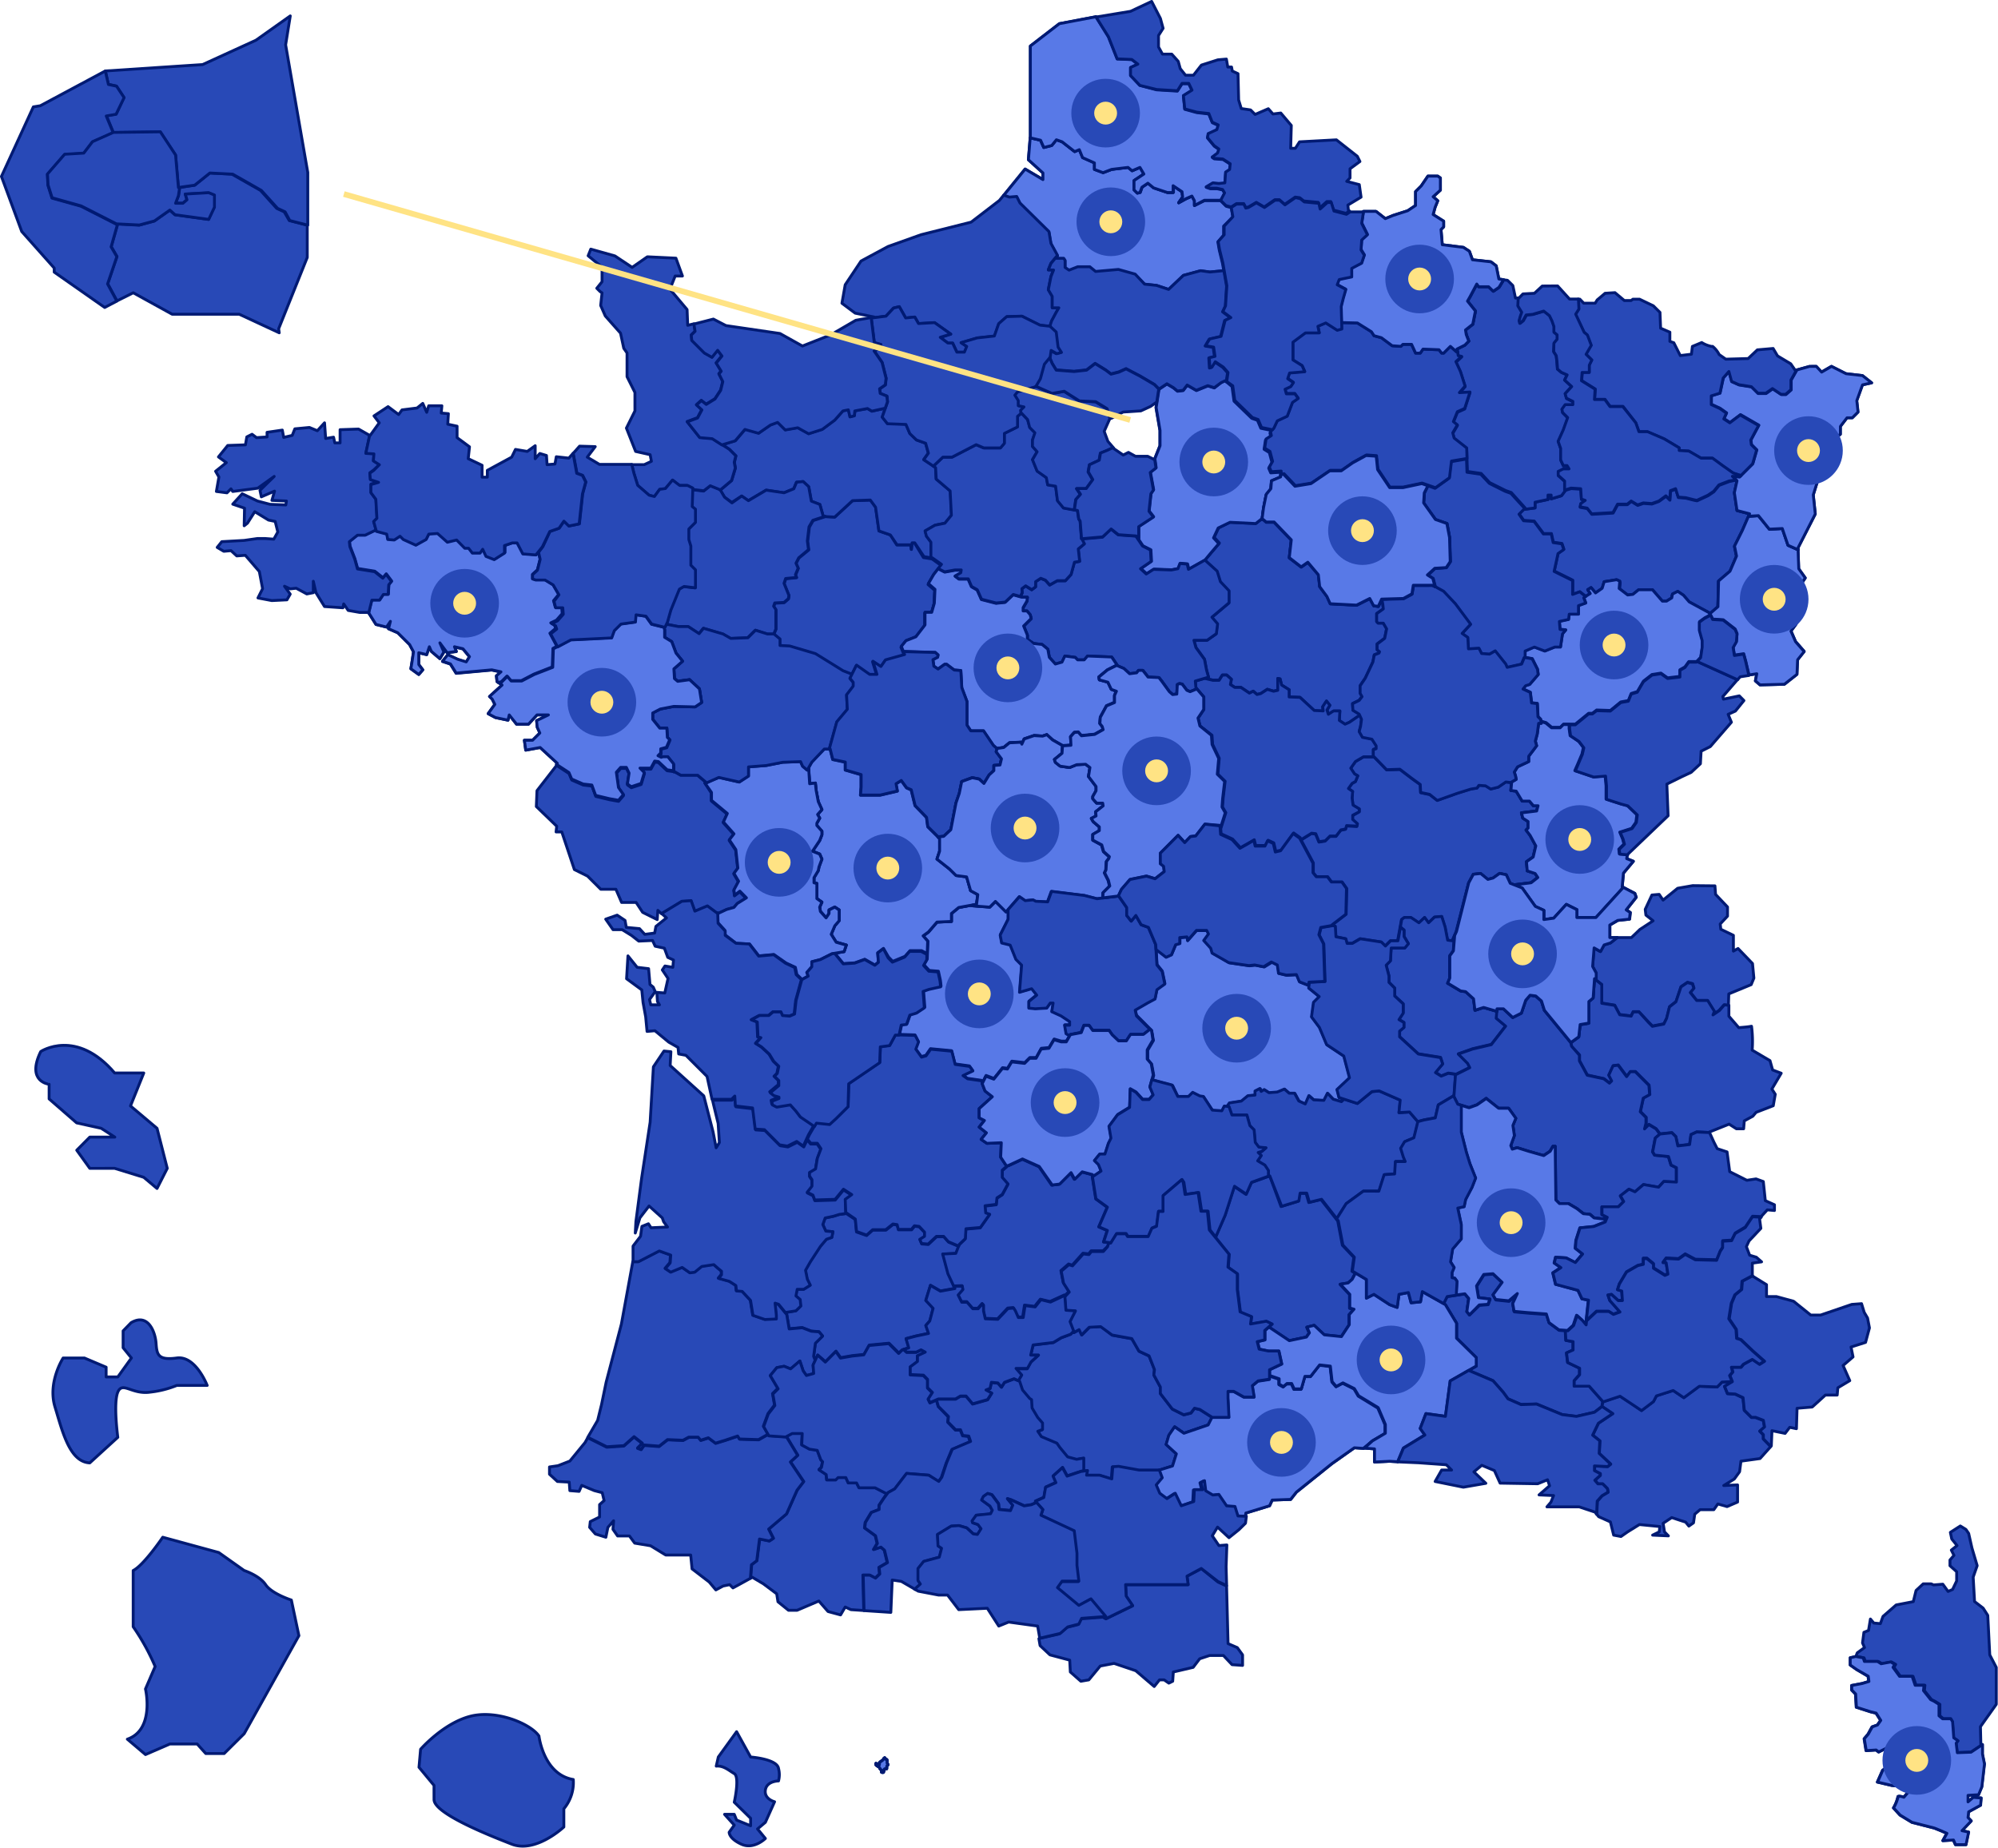 <?xml version="1.0" encoding="UTF-8"?> <svg xmlns="http://www.w3.org/2000/svg" id="Calque_1" data-name="Calque 1" viewBox="0 0 349.39 323.06"><defs><style>.cls-1,.cls-2,.cls-4{fill:#2849b7;}.cls-1,.cls-2,.cls-3{stroke:#001a73;stroke-linecap:round;stroke-linejoin:round;stroke-width:0.5px;}.cls-2{fill-rule:evenodd;}.cls-3{fill:#5879e7;}.cls-5{fill:#ffe384;}.cls-6{fill:none;stroke:#ffe384;}</style></defs><g id="_976-Mayotte" data-name="976-Mayotte"><g id="mayotte"><g id="path5890"><path class="cls-1" d="M161.28,313.31s-.09,0-.12,0a.49.49,0,0,0-.25.12s0,.06,0,.1a1.08,1.08,0,0,1-.08.19c0,.08,0,.18-.08.24a.17.17,0,0,1-.12,0c-.07,0-.07,0-.12,0s-.05-.06-.05-.12a.86.86,0,0,1,0-.16c0-.05,0-.08,0-.11l-.12-.09a.36.36,0,0,1-.11-.1.46.46,0,0,1-.07-.14c-.06-.12-.09-.21-.21-.26s-.09-.07-.13-.09a.69.69,0,0,1-.19-.1c-.1-.09-.2-.17-.18-.32s.14,0,.22.08l.22.13c.09.06.17.07.19-.05a.68.68,0,0,0,0-.14s0,0,0-.07,0,0,0,0a.27.27,0,0,1,0-.12c0-.06.07-.06.11-.09s.06-.08.09-.11a.58.58,0,0,1,.12-.1.59.59,0,0,0,.14-.06l.11-.11.09-.09a1.1,1.1,0,0,0,.09-.14.35.35,0,0,1,.12-.15c.08-.05.11,0,.15.08s0,.05,0,.08.05.08.12.08a.14.14,0,0,1,.15.12,1.94,1.94,0,0,1,0,.24s0,.06,0,.1a.17.17,0,0,1,0,.12.59.59,0,0,0,.06.2s.07,0,.09.08a.16.16,0,0,1,0,.12c-.13,0-.19.13-.19.24a2.83,2.83,0,0,1,0,.41l-.07,0" transform="translate(-6.3 -4.07)"></path><path class="cls-1" d="M161.28,313.31s-.09,0-.12,0a.49.49,0,0,0-.25.12s0,.06,0,.1a1.08,1.08,0,0,1-.08.19c0,.08,0,.18-.08.24a.17.17,0,0,1-.12,0c-.07,0-.07,0-.12,0s-.05-.06-.05-.12a.86.86,0,0,1,0-.16c0-.05,0-.08,0-.11l-.12-.09a.36.36,0,0,1-.11-.1.46.46,0,0,1-.07-.14c-.06-.12-.09-.21-.21-.26s-.09-.07-.13-.09a.69.69,0,0,1-.19-.1c-.1-.09-.2-.17-.18-.32s.14,0,.22.08l.22.13c.09.06.17.07.19-.05a.68.68,0,0,0,0-.14s0,0,0-.07,0,0,0,0a.27.27,0,0,1,0-.12c0-.06.07-.06.11-.09s.06-.08.09-.11a.58.58,0,0,1,.12-.1.59.59,0,0,0,.14-.06l.11-.11.09-.09a1.1,1.1,0,0,0,.09-.14.35.35,0,0,1,.12-.15c.08-.05.11,0,.15.08s0,.05,0,.08.05.08.12.08a.14.14,0,0,1,.15.12,1.94,1.94,0,0,1,0,.24s0,.06,0,.1a.17.17,0,0,1,0,.12.59.59,0,0,0,.06.2s.07,0,.09.08a.16.16,0,0,1,0,.12c-.13,0-.19.13-.19.24a2.83,2.83,0,0,1,0,.41l-.07,0" transform="translate(-6.3 -4.07)"></path></g></g><path id="Vector_95" data-name="Vector 95" class="cls-2" d="M131.91,311.28l3.2-4.43,2.45,4.43s4.63.32,4.88,2a4.26,4.26,0,0,1,0,2.18s-2.06,0-2.3,1.59,1.61,2.05,1.61,2.05l-1.61,3.6-1.37,1.15,1.37,1.67s-2,2-4.2,1-2.13-2.09-2.13-2.09l.89-1.24L133,321.3h1.7l.41,1,2.45,1v-1.31l-2.86-2.81s1-4.4,0-5-1.89-1.43-3.15-1.31Z" transform="translate(-6.3 -4.07)"></path><g id="mayotte-2" data-name="mayotte"><g id="path5890-2" data-name="path5890"><path class="cls-3" d="M161.29,313.31s-.09,0-.13,0-.18,0-.24.12a.19.19,0,0,0,0,.1l-.09.19c0,.08,0,.18-.08.24a.16.16,0,0,1-.12,0c-.06,0-.07,0-.11,0s-.06-.06-.06-.12a.86.86,0,0,1,0-.16c0-.05,0-.08,0-.11a.54.54,0,0,0-.12-.09.52.52,0,0,1-.11-.1s0-.1-.07-.14-.09-.21-.21-.26-.08-.07-.13-.09a.69.69,0,0,1-.19-.1c-.1-.09-.2-.17-.18-.32s.14,0,.22.08l.22.13c.09.06.17.07.19-.05s0-.09,0-.14,0,0,0-.07l0,0a.53.53,0,0,1,0-.12c0-.06.08-.06.12-.09a.76.76,0,0,0,.08-.11l.13-.1a.75.75,0,0,0,.13-.06l.12-.11.08-.09a1.1,1.1,0,0,0,.09-.14.44.44,0,0,1,.12-.15c.08-.05.12,0,.15.08l.06.08c0,.06,0,.08.11.08a.13.13,0,0,1,.15.12,1.94,1.94,0,0,1,0,.24.42.42,0,0,0,0,.1.25.25,0,0,1,0,.12.43.43,0,0,0,.06.2s.06,0,.08.08,0,.08,0,.12-.2.13-.2.24a2.85,2.85,0,0,1,0,.41l-.08,0" transform="translate(-6.3 -4.07)"></path><path class="cls-3" d="M161.29,313.31s-.09,0-.13,0-.18,0-.24.12a.19.19,0,0,0,0,.1l-.09.19c0,.08,0,.18-.08.24a.16.16,0,0,1-.12,0c-.06,0-.07,0-.11,0s-.06-.06-.06-.12a.86.86,0,0,1,0-.16c0-.05,0-.08,0-.11a.54.54,0,0,0-.12-.09.52.52,0,0,1-.11-.1s0-.1-.07-.14-.09-.21-.21-.26-.08-.07-.13-.09a.69.69,0,0,1-.19-.1c-.1-.09-.2-.17-.18-.32s.14,0,.22.08l.22.13c.09.06.17.07.19-.05s0-.09,0-.14,0,0,0-.07l0,0a.53.53,0,0,1,0-.12c0-.06.08-.06.12-.09a.76.76,0,0,0,.08-.11l.13-.1a.75.75,0,0,0,.13-.06l.12-.11.08-.09a1.1,1.1,0,0,0,.09-.14.44.44,0,0,1,.12-.15c.08-.05.12,0,.15.08l.06.08c0,.06,0,.08.11.08a.13.13,0,0,1,.15.12,1.94,1.94,0,0,1,0,.24.42.42,0,0,0,0,.1.25.25,0,0,1,0,.12.43.43,0,0,0,.06.2s.06,0,.08.08,0,.08,0,.12-.2.13-.2.24a2.85,2.85,0,0,1,0,.41l-.08,0" transform="translate(-6.3 -4.07)"></path></g></g></g><g id="_974-La_Réunion" data-name="974-La Réunion"><path id="reunion" class="cls-2" d="M79.85,309.92s3.86-4.45,8.55-5.73,10.72,1.28,12.15,3.42c0,0,.78,6.73,6,7.6a7.17,7.17,0,0,1-1.65,5.12v3.18s-4.9,4.64-9.12,3-13.57-5.38-13.58-7.79,0-2.47,0-2.47l-2.63-3.18Z" transform="translate(-6.3 -4.07)"></path></g><g id="_973-Guyane" data-name="973-Guyane"><path id="guyane" class="cls-2" d="M49,307.2l9.57-17.14-1.32-6.23s-3.43-1.09-4.5-2.69S49,278.67,49,278.67l-4.45-3.15-9.79-2.67s-3.31,4.89-5.17,5.82v9.83a39.18,39.18,0,0,1,3.84,6.95l-1.69,3.93s1.67,7.12-3.17,8.78l3.17,2.69L36,309h4.78l1.5,1.67h3.22Z" transform="translate(-6.3 -4.07)"></path></g><g id="_972-Martinique" data-name="972-Martinique"><path id="martinique" class="cls-2" d="M13.42,187.93s6.21-4.14,12.93,3.75h5.09l-2.32,5.76,4.64,3.91,1.79,7-1.79,3.52-2.32-1.95-5.09-1.57H22l-2.28-3.17L22,202.89h4.38L24,201.35l-4.3-.95-4.81-4.19v-2.56S10.83,193.25,13.42,187.93Z" transform="translate(-6.3 -4.07)"></path></g><g id="_971-Guadeloupe" data-name="971-Guadeloupe"><path id="guadeloupe" class="cls-2" d="M22,259.85l4.9-4.47s-.81-5.95,0-7.9,2.45.46,5.66,0a17.38,17.38,0,0,0,4.65-1.17h5.32s-2-5.25-5.32-4.8-3.48-.63-3.62-2.59-1.4-5.35-4.38-3.57l-1.38,1.42v2.95l1.45,1.79-2.38,3.31H24.86v-1.7l-3.8-1.61H17.34s-2.74,4.23-1.43,8.54S18.46,259.69,22,259.85Z" transform="translate(-6.3 -4.07)"></path></g><g id="_94-Val-de-Marne" data-name="94-Val-de-Marne"><path id="Vector_86" data-name="Vector 86" class="cls-1" d="M43,34.32l-2.64,2.13-2.63.4-.21,1.42L37,39.59H38.3L39,39l-.31-1,4.06-.2,1,.4V40.3l-1,2.13-5.88-.81L36,40.81l-2.73,1.92-2.64.71-3.75-.2-1.12,3.95,1,1.73-1.62,4.76,1.62,3,2.84-1.42,6.8,3.75H48.13l7,3.25-.1-.71,5-12.47V43.44l-3.15-.81L56,41.11l-1.32-.61-2.83-3.14-5-2.84Z" transform="translate(-6.3 -4.07)"></path></g><g id="_93-Seine-Saint-Denis" data-name="93-Seine-Saint-Denis"><path id="Vector_87" data-name="Vector 87" class="cls-1" d="M57.06,6.85l-6,4.25-9.33,4.26-17,1.12.5,2.33,1.42.3,1.32,2L26.63,24l-1.72.3,1.22,2.94,8.21-.1L37,31.17l.5,5.68,2.84-.4L43,34.32l4,.2,5,2.84,2.84,3.14,1.32.61.81,1.52,3.15.81V34.22L56.25,11.91Z" transform="translate(-6.3 -4.07)"></path></g><g id="_92-Hauts-de-Seine" data-name="92-Hauts-de-Seine"><path id="Vector_89" data-name="Vector 89" class="cls-1" d="M24.71,16.48,13.35,22.56l-1.22.2L6.55,34.92l3.55,9.63,5.68,6.39v.71l8.83,6.18,2.12-1.11-1.62-3,1.62-4.77-1-1.72,1.12-3.95h-.21l-6.18-3.15-5.07-1.42-.71-2.23-.1-1.92,3-3.45,3.34-.2,1.53-2,3.65-1.62-1.22-2.94,1.72-.3L28,21.14l-1.32-2-1.42-.3Z" transform="translate(-6.3 -4.07)"></path></g><g id="_89-Yonne" data-name="89-Yonne"><path id="Vector_75" data-name="Vector 75" class="cls-1" d="M227,94.72l-1,.79-4.5-.22-2.07,1-.81,1.73.92,1-1.38,1.62L217,102l2.08,2,.57,1.84,1.52,1.6v2.09l-3,2.52,1,1.16-.22,1.72L217.39,116h-2.31l.36,1.27,1.49,2.06.35,1.85.35,1.27-.68.2,1.45.33h1.09l.57-.9h.74l.83.74-.17.92.76.5h1.07l1.49,1,.67-.33.66.57.67-.16,1.14-.74,1.09.33.73-.16V122.7l.41.07.26,1.07,1.33.83v1.26l1.9.07,2.48,2.32,1.57.08-.09-.74.66-1,.59.74-.49.83.24.76.9-.59h1.09l-.1,1.66,1,.66.76-.33,1.84-1.26-.11-.24-1.09-.66-.07-1.16,1.16-.57.5-.67-.33-.57v-1.32l.9-1.33,1.33-2.82.24-1.24.83-.33.09-.24-.43-.33v-1l1.33-1,.33-1.66-.57-1h-.92l-.24-.25v-1.4l1.16-.83-.09-.83-.17-.83-.59,1.27-.81-.11-.68-1.27-2.3,1.16-4.61-.24-.58-1.27-1.27-1.72-.22-2.08L235,102.43l-1.16.81-2.09-1.61.35-3.11-3-3.12h-1.38Z" transform="translate(-6.3 -4.07)"></path></g><g id="_88-Vosges" data-name="88-Vosges"><path id="Vector_84" data-name="Vector 84" class="cls-1" d="M309.9,88l-1.18.26-1.8.68L306,90.06l-1,.68-1.94.9-.55-.11-1.37-.35-1.34-.11-.46-1.47-.91.35-.11,1.58-.68-.68-1.24.9-1.23.45-1.48-.11-1,.35-1.12-.69-.69.56h-1.69l-.8,1.47-3.72.22-.79-1-1.24-.22.11-.57.79-.56-.68-.24-.11-1.8-1.7-.11-1,.31-.7.94-1.81.55v-.66H277v.77l-2.27.47v1l-2,.26-.77.77.79,1.14,1.84.13,1.63,2.18h1.38l.33,1.51,1.51.22.34,1-1,.7-.68,3.12,3.23,1.6V108l1.25-.46,1.05.83.8-.48-.45-.69.57-.35.8.93,1.16-.82.35-1.14,2.18-.35.59.46-.12,1.27,1.5,1.15.92-.11,1-.81h2.42l1.73,2h.57l.93-.57.12-.68.93-.47,1,.69,1,1.16,3.63,1.91,1.44-1.23.11-4.5,2-1.71,1.14-2.66-.35-1.73L311,96.79l1.27-2.88-2.19-.57-.46-3.11.46-2.09Z" transform="translate(-6.3 -4.07)"></path></g><g id="_87-Haute-Vienne" data-name="87-Haute-Vienne"><path id="Vector_41" data-name="Vector 41" class="cls-1" d="M180.4,161.65l-1,1-2.9-.22-.33-.08-2.2.41-1.27,1.05v1.38l-2.52.11-1.5,1.74-.92.68.79.92-.11,3.11-.57,1,.92,1,1.61.13.35,1.6.11,1-2.07.46-1,.35.22,2.88-1.38.92-1.16.35-.57,1.62-.93.11-.38,1.76,2.69.09.59,1.14-.48,1.27,1,1.38.79-.22.81-1.16,3.69.35.59,2.31,2.53.35.57.79-1.73.81.81.57,2.43.35.19.46.64-1.31,1.39.52,1.51-1.88.86.11.76-1.25,2.25.26.88-.89h1.13l.88-1.62,1.37-.13.88-1.49,1.26.37h.88l.59-1-.59-.37-.25-1.49h.88v-.63l-1.51-1-1.62-.74.24-1.51H190l-.63.89-2,.11-1.12-.11v-1.15l1.38-1.12-.89-1.13-2.12.63.37-4.75-1-1-1-2.51-1.49-.36-.26-1.39,1.38-2.74,0-1.7-.32.37Z" transform="translate(-6.3 -4.07)"></path><path id="Vector_41-2" data-name="Vector 41" class="cls-3" d="M180.4,161.65l-1,1-2.9-.22-.33-.08-2.19.41-1.27,1.05v1.38l-2.53.11-1.49,1.74-.93.68.8.92-.11,3.11-.58,1,.93,1,1.6.13.35,1.6.11,1-2.06.46-1,.35.22,2.88-1.38.92-1.16.35-.57,1.62-.92.11-.39,1.76,2.69.09.59,1.14-.48,1.27,1,1.38.8-.22.81-1.16,3.69.35.59,2.31,2.52.35.57.79-1.73.81.81.57,2.44.35.18.46.65-1.31,1.38.52,1.51-1.88.87.11.75-1.25,2.25.26.89-.89h1.12l.89-1.62,1.36-.13.89-1.49,1.25.37h.89l.59-1-.59-.37-.26-1.49h.88v-.63l-1.51-1-1.62-.74.24-1.51H190l-.63.89-2,.11-1.12-.11v-1.15l1.38-1.12-.88-1.13-2.12.63.36-4.75-1-1-1-2.51-1.49-.36-.26-1.39,1.39-2.74,0-1.7-.31.37Z" transform="translate(-6.3 -4.07)"></path><g id="point_carte_66" data-name="point carte_66"><circle id="Ellipse_24_66" data-name="Ellipse 24_66" class="cls-4" cx="171.25" cy="173.78" r="6"></circle><g id="Ellipse_23_66" data-name="Ellipse 23_66"><circle class="cls-5" cx="171.25" cy="173.78" r="2"></circle></g></g></g><g id="_86-Vienne" data-name="86-Vienne"><path id="d" class="cls-1" d="M150.43,135l-2.19,2.31-.55,1,.18,2.83,1-.12.13,1.25.38,2,.63,1.38-.76.87.37.62-.5.89v.37l.89,1V150l-.39,1-1.25,1.88,1.25.5.39.89-.52,1.36-.11.63-.75,1.25v.88l.49.13v2.64l.89.63-.39.86.13.76,1,1.12.51-.75v-.63l1-.5.76.5v1.88l-.76.88-.63,1.5.87,1.38,1.77.5-.39,1.14-1.64.28,1.51,1.84,2-.13,1.75-.63,1.78,1,.62-.5-.13-1.64,1-.76.88,1.52.74.75,2.14-.88.89-1h2l1,.52.07-2.18-.79-.92.92-.68,1.5-1.73,2.52-.11v-1.39l1.27-1.05,3.12-.57.22-1.73-1.25-.68-.7-2.42-1.85-.24L172.34,156l-2.19-1.73.46-1.39V150.7l-2.09-2.06L168.3,147l-2-2.06-.68-2.76-.81-.35-.93-1.28-.92.57.24,1.28-3,.7h-3.45l.11-1.39v-2.19l-2.77-.81v-1.38l-2.19-.46-.46-1.85Z" transform="translate(-6.3 -4.07)"></path><path id="d-2" data-name="d" class="cls-3" d="M150.44,135l-2.2,2.31-.55,1,.18,2.83,1-.12.13,1.25.39,2,.62,1.38-.75.87.37.62-.5.89v.37l.88,1V150l-.38,1-1.26,1.88,1.26.5.38.89-.51,1.36-.11.63-.76,1.25v.88l.5.13v2.64l.88.63-.38.86.12.76,1,1.12.52-.75v-.63l1-.5.76.5v1.88l-.76.88-.62,1.5.86,1.38,1.77.5-.38,1.14-1.65.28,1.52,1.84,2-.13,1.75-.63,1.77,1,.62-.5-.12-1.64,1-.76.89,1.52.73.75,2.14-.88.89-1h2l1,.52.08-2.18-.8-.92.93-.68,1.49-1.73,2.53-.11v-1.39l1.27-1.05,3.11-.57.23-1.73-1.26-.68-.7-2.42-1.84-.24L172.34,156l-2.19-1.73.46-1.39V150.7l-2.08-2.06-.22-1.63-2-2.06-.68-2.76-.81-.35-.92-1.28-.93.57.24,1.28-3,.7h-3.45l.11-1.39v-2.19l-2.77-.81v-1.38l-2.19-.46-.46-1.85Z" transform="translate(-6.3 -4.07)"></path><g id="point_carte_61" data-name="point carte_61"><circle id="Ellipse_24_61" data-name="Ellipse 24_61" class="cls-4" cx="155.25" cy="151.78" r="6"></circle><g id="Ellipse_23_61" data-name="Ellipse 23_61"><circle class="cls-5" cx="155.25" cy="151.78" r="2"></circle></g></g></g><g id="_85-Vendée" data-name="85-Vendée"><path id="Vector_3" data-name="Vector 3" class="cls-1" d="M120.8,137.32l-.67,1.23h-1.89l.75.78-.57,1.9-1.72.57-.66-.48.3-1.9-.48-1h-1l-.76.85.37,2.67.86,1.24-.86,1-1.61-.29-2.37-.57-.67-1.81-1.53-.18-2-.87-.48-1.14-2.18-1.42-3.43,4.42-.11,2.77,3.56,3.44-.11,1h1l2.2,6.58,2.3,1.14,2.31,2.3H114l1,2.31h2.54l1.14,1.73,2.55,1.27.11-1.62.65.61,3.52-2.14,1.62-.11.68,1.84,2.2-.92,1.84,1.38,1.49-.7,1.28-.35.57-.68,1.6-1-1.14-1.16-.92.7-.11-.92.81-1.52-.81-1.38.68-.92-.35-3.23-1.14-1.71.81-1.05-1.85-2.06.69-1.5-2.77-2.3v-1.38L129.58,141l.22-.09-1.57-1.33h-2.95l-1-.57-1.33-.18-1.53-1.44Z" transform="translate(-6.3 -4.07)"></path></g><g id="_84-Vaucluse" data-name="84-Vaucluse"><path id="Vector_22" data-name="Vector 22" class="cls-1" d="M267.42,226.84l-1.62.13-1.26,2,.33,2.06,2,.24-.33.92-1.52.11L263.27,234l-.46-.57.33-2.3-.68-.81-3.12.46-.61,1.23.34.19,1.95,3.24v2.62l3.43,3.41v1.47l-1.33.76.09,0,4.17,1.77,1.77,2,.85,1.16,2.29,1,2.71-.09,4.48,1.86,2.51.31,3.13-.72,1.29-1,.17-.87-2.4-2.7h-2.62v-.94l.94-1.06V243.3l-2.08-1-.2-1.68,1.14-.51v-1.46l-1.25-.22-.1-1.57,0-.11-1.05-.07-1.73-1.27-.46-1.5-3.23-.24-2.41-.22-.24-1.38.81-1.73-1.5,1.27-2.3-.24-.46-.81,1.6-2.18Z" transform="translate(-6.3 -4.07)"></path></g><g id="_83-Var" data-name="83-Var"><path id="Vector_14" data-name="Vector 14" class="cls-1" d="M309.18,245.62l-1.75.08-.83.85-3.14-.12-2.71,2-1.86-1.26-2.93.94-.52,1-2.08,1.57-3.76-2.51-3,1-.15.81,0,0,1.88,1.26-2.5,1.67-1,2.09,1.26,1-.11,2.19,2,1.88-.54.43-2.28-.11v.83l1,.51v.31l-.94.85.53.63h.83l.83.83.11.63-1.05.62-.83.94-.11,2.29.32.42,2.06.92.57,2.31,1.28.24,1.16-.81,2.06-1.28,3.58.35-.11.93-1.16.57,2.76.13-.68-.7-.24-1.5,1.5-1,1.73.57.7.22.57.7.81-.57.22-1.51.93-.79H306l.7-1,1.61.46,1.84-.79v-3l-2.42.11,1.85-1.14.92-1.27.24-1.85,3.34-.46,1.86-2.08-1.29-1.33v-.73l-.63-.63.83-.72-.2-1.16-1.37-.52h-.71l-1.26-1.25-.22-2.19-1.35-.63-1.36-.09-.52-1.26Z" transform="translate(-6.3 -4.07)"></path></g><g id="_81-Tarn" data-name="81-Tarn"><path id="Vector_35" data-name="Vector 35" class="cls-1" d="M198.85,236l-2,.11-1.34,1.35-.43-.94-.94.53-.09-.22-.53.54-1.66.62-1.37.83-3.54.43-.42,1.77h1.36l-1.36,1.25-.63,1.14h-2l1,1.15-.59,1,.18.08.52,1.54,1.25,1.48.32.2.09,1.46,1,1.67.83.94v1.15l-.83.31.63.94,2.71,1.14.51.74,1.37,1.66,1.57.42,1.25-.22v1.48l0,.75.69-.09-.17.81h2.29l2.12.67.16-2.12h1l3.58.64h3.43l2.6-.81.66-2.12-1.79-1.64.48-1.62,1-1.46,1.62,1.13,4.24-1.46.67-1.31-2.16-1.38-.94-.22-.63.83-1.25.31-2-1-2.09-2.71v-1.14l-1.14-2.11.11-.94-.94-2.39-1.77-.83-1.25-2.19-3.45-.63Z" transform="translate(-6.3 -4.07)"></path></g><g id="_80-Somme" data-name="80-Somme"><path id="Vector_58" data-name="Vector 58" class="cls-1" d="M186.45,28.17,186.13,32l2.55,2.31v1.16l-3.12-1.84-3.74,4.6,1,.43,1.28-.11.57,1.14,5.07,5,.35,2.06,1.14,2.08-.38.48h1.45l.24.35v1.28l.7.48,1.52-.59h2.12l1,.81,4-.35,2.93.83,1.64,1.64,2.11.22,2.1.7,2.58-2.45,3-.81,1.64.22,2.44-.24-.22-1.27-.57-2.35-.24-1.4,1-1.18V43.61L221.89,42l-.28-1.62-.88-.24-1-1h-2.76L215.2,40v-.81l-.45-.81-1.05.46-1.27.7.7-1-.11-.92-1.51-1.06V37.7h-1l-2.41-.82-1-.81-1.05.7-.34.93-.46.11-.57-.57V35.61l1.72-1.14-.69-1.16-1.38.59-.7-.59-2.88.35-1.49.57-1.51-.57V32.52l-2.07-.92L195,30.21l-.81.33L192,28.83l-1-.35-.81,1-1.38.35-.57-1.27Z" transform="translate(-6.3 -4.07)"></path><path id="Vector_58-2" data-name="Vector 58" class="cls-3" d="M186.45,28.17,186.14,32l2.54,2.31v1.16l-3.11-1.84-3.75,4.6,1,.43,1.27-.11.57,1.14,5.07,5,.35,2.06,1.15,2.09-.39.47h1.46l.24.35v1.28l.7.48,1.51-.59h2.12l1,.81,4-.35,2.94.83,1.64,1.64,2.1.22,2.1.7,2.58-2.45,3-.81,1.64.22,2.43-.24-.22-1.27-.57-2.35-.24-1.4,1-1.18V43.61L221.89,42l-.27-1.62-.89-.24-1-1h-2.77L215.2,40v-.81l-.44-.81-1.06.46-1.27.7.7-1-.11-.92-1.51-1.05V37.7h-1l-2.42-.81-1-.82-1.05.7-.33.93-.46.11-.58-.57V35.61l1.72-1.14-.68-1.16-1.39.59-.7-.59-2.87.35-1.5.57-1.51-.57V32.52l-2.06-.92L195,30.21l-.81.33L192,28.83l-1-.35-.82,1-1.38.35-.57-1.27Z" transform="translate(-6.3 -4.07)"></path><g id="point_carte_18" data-name="point carte_18"><circle id="Ellipse_24_18" data-name="Ellipse 24_18" class="cls-4" cx="194.25" cy="38.78" r="6"></circle><g id="Ellipse_23_18" data-name="Ellipse 23_18"><circle class="cls-5" cx="194.25" cy="38.78" r="2"></circle></g></g></g><g id="_79-Deux-Sèvres" data-name="79-Deux-Sèvres"><path id="Vector_43" data-name="Vector 43" class="cls-1" d="M146.28,137.23l-3.11.11-2.88.57-3.12.24v1.6l-1.6,1.05L132,140l-2.41,1,1.14,1.62V144l2.77,2.3-.69,1.49,1.85,2.07-.81,1.05,1.14,1.71.35,3.23-.68.92.81,1.38-.81,1.51.11.93.92-.71,1.14,1.17-1.6,1-.57.68-1.27.35-1.5.7-.11-.09.06,1.69,1.25,1.37v.75L135,169l2.38.13L139,171.2l2.64-.24,2.14,1.49,1.62.75.26,1.26.9.86,1.09-.6-.24-.63.87-1v-.87l1.51-.39,2-1,2.12-.37.39-1.14-1.77-.5-.87-1.39.63-1.49.75-.88v-1.88l-.75-.5-1,.5v.62l-.51.76-1-1.12-.13-.76.39-.87-.89-.62v-2.64l-.49-.13v-.88l.75-1.26.11-.62.52-1.37-.39-.88-1.25-.5,1.25-1.88.39-1v-.63l-.89-1V148l.5-.89-.37-.63.76-.86-.63-1.38-.39-2-.12-1.26-1,.13-.19-2.84-.23.43-.82-.68Z" transform="translate(-6.3 -4.07)"></path><path id="Vector_43-2" data-name="Vector 43" class="cls-3" d="M146.29,137.23l-3.12.11-2.88.57-3.11.24v1.6l-1.61,1.05L132,140l-2.42,1,1.14,1.62V144l2.77,2.3-.68,1.49,1.84,2.07-.81,1.05,1.14,1.71.35,3.23-.68.92.81,1.38-.81,1.51.11.93.92-.71,1.15,1.17-1.61,1-.57.68-1.27.35-1.5.7-.11-.09.06,1.69,1.25,1.37v.75L135,169l2.38.13L139,171.2l2.63-.24,2.14,1.49,1.62.75.26,1.26.91.86,1.08-.6-.24-.63.87-1v-.87l1.51-.39,2-1,2.12-.37.39-1.14-1.77-.5-.87-1.39.63-1.49.76-.88v-1.88l-.76-.5-1,.5v.62l-.52.76-1-1.12-.13-.76.39-.87-.88-.62v-2.64l-.5-.13v-.88l.75-1.26.12-.62.51-1.37-.39-.88-1.25-.5,1.25-1.88.39-1v-.63l-.88-1V148l.49-.89-.36-.63.75-.86-.63-1.38-.38-2-.13-1.26-1,.13-.18-2.84-.24.43-.81-.68Z" transform="translate(-6.3 -4.07)"></path><g id="point_carte_62" data-name="point carte_62"><circle id="Ellipse_24_62" data-name="Ellipse 24_62" class="cls-4" cx="136.25" cy="150.78" r="6"></circle><g id="Ellipse_23_62" data-name="Ellipse 23_62"><circle class="cls-5" cx="136.25" cy="150.78" r="2"></circle></g></g></g><g id="_77-Seine-et-Marne" data-name="77-Seine-et-Marne"><path id="Vector_60" data-name="Vector 60" class="cls-1" d="M220.5,70.63l-.7.35-1.14.92-1.14-.35-2,.81-1.6-.92-.7.92-1,.11-.7-.57-1.14-.68-1.38.92-.06,0-.5,3.19.69,4V82l-.91,2.27.22,1.56-1,.8.55,3.06-.44.66-.33,3.06.77,1-2.58,1.7v2.32l.72,1.07,1.38.7.11,2-1.84,1.27,1,.92,1.28-.81,3.11.11,1.15-.22.35-.92,1.27.11.22.92L217,102l1.05-1.26,1.38-1.62-.92-1,.81-1.73,2.06-1,4.5.22,1-.79.09.09.26-1.93.46-2.31.81-1,.11-1.38,1.6-.68v-.92l-1.71.11-.35-.81.57-1-.46-1.74-.92-.57.24-1.6.92-.59-.13-.68.33-.41-1.93-.4-.59-1.39-1-.35-3.09-3-.36-2.55Z" transform="translate(-6.3 -4.07)"></path><path id="Vector_60-2" data-name="Vector 60" class="cls-3" d="M220.51,70.63l-.71.35-1.14.92-1.14-.35-2,.81-1.61-.92-.7.92-1,.12-.7-.58-1.15-.68-1.38.92,0,0-.5,3.19.68,4V82l-.9,2.27.22,1.56-1,.8.56,3.06-.45.66-.33,3.06.78,1-2.59,1.7v2.32l.72,1.07,1.39.7.11,2-1.85,1.27,1,.92,1.27-.81,3.11.11,1.15-.22.35-.92,1.27.11.22.92L217,102l1.05-1.26,1.38-1.62-.92-1,.81-1.73,2.07-1,4.5.22,1-.79.09.09.26-1.93.46-2.3.81-1.06.11-1.38,1.61-.68v-.92l-1.72.11-.35-.81.57-1-.46-1.74-.92-.57.24-1.6.92-.59-.13-.68.33-.41-1.93-.4-.59-1.39-1-.35-3.1-3-.35-2.55Z" transform="translate(-6.3 -4.07)"></path><g id="point_carte_85" data-name="point carte_85"><circle id="Ellipse_24_85" data-name="Ellipse 24_85" class="cls-4" cx="212.25" cy="80.78" r="6"></circle><g id="Ellipse_23_85" data-name="Ellipse 23_85"><circle class="cls-5" cx="212.25" cy="80.78" r="2"></circle></g></g></g><g id="_76-Seine-Maritime" data-name="76-Seine-Maritime"><path id="Vector_48" data-name="Vector 48" class="cls-1" d="M181.82,38.19l-.76.93-4.94,3.79-8.76,2.2-5.77,2.06-4.72,2.54-2.77,4.15-.57,3.23,2.31,1.73,3.33.68-.53.09,0,.1,2.58-.34,1.33-1.42,1-.24,1.14,2,1.59-.17.66,1.14,2.81-.16,2.82,2-1.83.57,1.33,1h.83l.74,1.59H175l.4-1-1-.66,2.82-.83,3-.33.75-2.16,1.4-1.23,2.66-.08,3.06,1.57,1.83.2.31-1,.81-1.51.46-.79H190.3v-2l-.68-1.14.46-2.31.46-1.16h-.92l.46-1.14,1.14-1.38-1.14-2.09-.35-2.06-5.07-5-.57-1.14-1.28.11Z" transform="translate(-6.3 -4.07)"></path></g><g id="_75-Paris" data-name="75-Paris"><path id="Vector_88" data-name="Vector 88" class="cls-1" d="M34.34,27.12l-8.21.1-3.65,1.62-1.53,2-3.34.2-3,3.45.1,1.93.71,2.23,5.07,1.42,6.18,3.14,4,.2,2.64-.71L36,40.8l.92.82,5.88.81,1-2.13V38.17l-1-.41L38.7,38,39,39l-.71.61H37l.5-1.32.21-1.42h-.21L37,31.17Z" transform="translate(-6.3 -4.07)"></path></g><g id="_74-Haute-Savoie" data-name="74-Haute-Savoie"><path id="Vector_66" data-name="Vector 66" class="cls-1" d="M302.3,158.92l-2.63.46-2.55,2.07-.68-1-1.27.11L294,163.07l.12,1,1.26,1-2.31,1.51L291.59,168h-2.54l-1.17.92-1.12.37-.63,1.14-1.12-.63-.26,3.25.63,1.14,0,1.23,1,.76v3.26l2.27.37.87,1.64,2,.24.37-.74h1l1.75,1.88.63.63,2-.39.5-1,.49-2,1.13-.89.88-2.61,1.13-.76.88.24.24.76-.62.75L303,179h1.88l1.15,1.88-.26.63,1.12-.75.89-1,.77.09.06-2,3.92-1.62.47-1.14-.24-2.55-2.53-2.63-.81.46v-2.76l-2.2-1.06-.11-.92,1.28-1.38v-1.6l-2.09-2.2-.11-1.49Z" transform="translate(-6.3 -4.07)"></path></g><g id="_73-Savoie" data-name="73-Savoie"><path id="Vector_68" data-name="Vector 68" class="cls-1" d="M285.12,175.21l-.24,3.38-.76.62V183l-1.51.26-.24,2.14-1.38,1h0l.15.64,1.38,1.49v1l1.36,2.5,2.9.63,1,.76.39-.39-.52-1,.76-1.64.89-.11,1.49,2,.63-.86h.88l2.38,2.38.13,1.62-1.13.62-.51,2.38,1,1v1l-.26,1,.76-.76,1.25.76.67.9,2.08-.22.68.68.35,1.62,2.07-.24.24-1.73,1-.46,2.21.11,0-.08,3.45-1.38,1.27.81h1.27l.11-1.38,1.49-.81.58-.68,3-1.16.35-2-.59-.92,1.63-2.76-1.5-.57-.46-1.63-3.12-1.84a20.27,20.27,0,0,0-.11-4.17l0,0,0,0h0v0h-.06c-.46.12-2.17.24-2.17.24l-1.73-2,0-1.9-.77-.09-.89,1-1.12.76.25-.63L304.92,179H303l-1.12-1.38.62-.75-.24-.76-.88-.24-1.13.76-.88,2.61-1.13.89-.5,2-.49,1-2,.39-.63-.63L292.9,181h-1l-.36.74-2-.24-.87-1.64-2.27-.37v-3.26Z" transform="translate(-6.3 -4.07)"></path></g><g id="_72-Sarthe" data-name="72-Sarthe"><path id="Vector_72" data-name="Vector 72" class="cls-1" d="M158.51,91.5l-3.11.11-3.12,2.87-1.62-.09-2.16.7-.66,1.15-.3,2.47.2,1.51L146,101.65l-.48.94.39.87-.48,1.14.18.48-1.9.19-.28.85.85,2.1-.09.57-.76.66-1.62.09-.2.57.39.58v3.42l-.37.87,1,.85V117l1.72.09,4.48,1.33,4.85,3,1.56.61.78-1.55,2.3,1.62h1.28l-.71-2.3,1.41.92.79-1.16,3.34-.92-.58-1.39.82-1,1.73-.68,1.6-2.08v-2.2h1.17l.46-1.6.11-2.41-1.15-1,.93-1.61,1.36-1.73-1.6-1.14-1.5-.24L166.22,99h-.46l-.11,1.14-.11-.79h-2.42L162,97.6l-2-.7-.58-4.15Z" transform="translate(-6.3 -4.07)"></path></g><g id="_71-Saône-et-Loire" data-name="71-Saône-et-Loire"><path id="Vector_53" data-name="Vector 53" class="cls-1" d="M246.45,136.3v.11h-1.73l-1.4.83-.83,1.16.66,1,.57.33-.4,1-.59.33-.65.9.74.5-.09,1.16.16,1.24,1.09.66v.5l-1.16.66v.74l.83.74-.09.42-1.81-.09-.17.59-.83.16-.83,1.07h-1.07l-.83.83-1.08.17-.58-1.4-.73-.1-1.81,1.13,2.14,4v1.73l.57.7h1.95l.69.92H241l.81,1.14-.11,4.5-2.41,1.84-.06.13.17,0,.35.12.11,1.84,1.73.35.22.81h.92l1.39-.81,3.69.57.7.7.92-.92h1.27l.68-3.69.46-.35H253l1.4.92,1-.92.68.92,1.05-1,1.26-.11.59,1.84.44,2.31.81.11.7-1.62,2.18-8.52.81-1.49,1.27-.13,1.27,1,.93-.24,1.14-.81,1.16.24.68,1.49.67.26,3-.37,1.16-.92-.46-.7-1.38-.46-.13-1.6,1.16-.82.46-1.95-1-1.84-.7-.92.35-.35v-1.15l-.92-.59-.24-.92,2.65-.33.24-.92h-.81l-.68-.81h-1.27l-1.05-1.74-.93-.11.12-1.38-1-.11-1.33.9L267,142l-.9-.58-1.16-.07-.33.48-1.07.17-2.4.75L257.63,144,256.3,143l-1.57-.33-.07-1.41-1.5-1.08-2.06-1.57-2.33.07-2.23-2.3Z" transform="translate(-6.3 -4.07)"></path></g><g id="_70-Haute-Saône" data-name="70-Haute-Saône"><path id="Vector_47" data-name="Vector 47" class="cls-1" d="M289,105.43l-2.18.35-.35,1.15-1.16.81-.79-.93-.58.36.45.68-1.15.7.35.92-1.27.46v1.49h-1.62l-.11.92-1.61.35.11,1.39,1,.11-.57.68-.36,2.3h-1l-1.73.7-1.85-.7-1.6.7V119l1.25.22.93,1.84.13.92-1.5,1.73-.7.22-.46.58,1.27.59.22,1.84,1,.11.13,2.3.46.46,0,.37.89.24,1,.83h1.5l.57-.57,1,0,1,0,2.33-1.89h.66l.74-.58,2.4.08,1.82-1.49,1.33-.24.5-1.24,1.07-.33,1.07-1.83,1.49-1.16,1.57-.24,1.16.83,2.16-.26v-1.16l.86-.49.68-.94H303l.74-.78.28-1.84v-1.14l-.5-1.76v-1.47l.9-.66,1.07-.56-.11-.22-3.69-2-1-1.16-1-.68-.92.46-.13.68-.93.57H297l-1.73-2h-2.42l-1,.81-.92.11-1.49-1.14.11-1.28Z" transform="translate(-6.3 -4.07)"></path><path id="Vector_47-2" data-name="Vector 47" class="cls-3" d="M289,105.43l-2.18.35-.35,1.15-1.16.81-.79-.93-.57.36.44.68-1.14.7.35.92-1.28.46v1.49h-1.62l-.11.92-1.6.35.11,1.39,1,.11-.57.68-.35,2.3h-1l-1.74.7-1.84-.7-1.61.7V119l1.26.22.92,1.84.13.92-1.49,1.73-.71.22-.46.58,1.28.59.22,1.84,1,.11.13,2.3.46.46.06.37.88.24,1,.83h1.49l.57-.57,1,0,1.05,0,2.32-1.89h.66l.74-.58,2.4.08,1.82-1.49,1.33-.24.5-1.24,1.07-.33,1.07-1.83,1.49-1.16,1.57-.24,1.16.83,2.16-.26v-1.16l.87-.49.68-.94H303l.73-.78.28-1.84v-1.14l-.5-1.76v-1.47l.91-.66,1.06-.56-.11-.22-3.68-2-1-1.16-1-.68-.92.46-.13.68-.92.57H297l-1.74-2h-2.41l-1,.81-.92.11-1.49-1.14.11-1.28Z" transform="translate(-6.3 -4.07)"></path><g id="point_carte_33" data-name="point carte_33"><circle id="Ellipse_24_33" data-name="Ellipse 24_33" class="cls-4" cx="282.25" cy="112.78" r="6"></circle><g id="Ellipse_23_33" data-name="Ellipse 23_33"><circle class="cls-5" cx="282.25" cy="112.78" r="2"></circle></g></g></g><g id="_69-Rhône" data-name="69-Rhône"><path id="Vector_8" data-name="Vector 8" class="cls-1" d="M258.42,164.3l-1.25.11-1.05,1-.69-.93-1,.93-1.4-.93h-1.14l-.47.35-.23,1.33.62.5v1.12l.76,1.26-.63.75h-2.38l-.13,2.25-.75.76.5,1.88v1.12l1,1v1.38l1.49,1.38v1.62l-.73,1.13.86.51v.87l-.75.63v1l3.26,3,3.89.62.37,1.13-1.25,1.49,1,.63,1.25-.5,1.35.2,2.42-1.2-.39-.75-1.62-1.62,2.5-.89,3.27-.76,2.5-3.24L268,182.11l.1-1.2-2.35-.68-1.51.5-.24-2-1.38-1.26-.89-.13L259.43,176l.37-.88V171.2l.63-.87.22-2.69-.39.92-.81-.11-.44-2.3Z" transform="translate(-6.3 -4.07)"></path></g><g id="_68-Haut-Rhin" data-name="68-Haut-Rhin"><path id="Vector_82" data-name="Vector 82" class="cls-1" d="M313.79,94.24l-1.73.1L311,96.79l-1.38,2.76.35,1.74-1.15,2.65-2,1.71-.11,4.5-1.44,1.24.06,0,.46.92,1.84.12,2.09,1.62.33.79-.11,1.38-.57,1,.22,1.39,1.62-.24.35,1.27.57,2.45,1.37-.22-.24,1.25.81.7,4.26-.11,2.19-1.73.11-2.55,1.16-1.49-1.51-1.73-.79-1.84.92-1.26V110.3l.57-1.38v-2.31l1-1.49-1.15-1.6-.11-3.32L319,99.42l-1-2.93-2.27.11-.9-1.12Z" transform="translate(-6.3 -4.07)"></path><path id="Vector_82-2" data-name="Vector 82" class="cls-3" d="M313.79,94.25l-1.73.09L311,96.79l-1.38,2.76.35,1.74-1.14,2.65-2,1.71-.11,4.5-1.43,1.24.05,0,.46.92,1.85.12,2.08,1.62.33.79-.11,1.38-.57,1,.22,1.39,1.62-.24.35,1.27.57,2.45,1.37-.22-.24,1.25.81.7,4.26-.11,2.2-1.73.11-2.55L321.8,118l-1.51-1.73-.8-1.84.92-1.26V110.3l.58-1.38v-2.31l1-1.49-1.14-1.6-.12-3.32L319,99.42l-1-2.93-2.27.11-.9-1.12Z" transform="translate(-6.3 -4.07)"></path><g id="point_carte_32" data-name="point carte_32"><circle id="Ellipse_24_32" data-name="Ellipse 24_32" class="cls-4" cx="310.25" cy="104.78" r="6"></circle><g id="Ellipse_23_32" data-name="Ellipse 23_32"><circle class="cls-5" cx="310.25" cy="104.78" r="2"></circle></g></g></g><g id="_67-Bas-Rhin" data-name="67-Bas-Rhin"><path id="Vector_81" data-name="Vector 81" class="cls-1" d="M322.72,68.14l-2.2.61-1,1.77v1.73l-.92.81h-.81l-1.5-1-1.16.81h-1.38l-1.15-1.14-2.19-.35-1.27-.57L308.67,69l-1,1.14-.57,2.65-1.51.47v1.49l1.51.7,1.14.81-.46,1,1.06.68,1.84-1.38,3.21,1.85L312.48,81l.11.81.93.92-.71,2.42-2.3,2.3-1.27-.11.81.79-.46,2.08.46,3.12,2.19.57-.18.42,1.73-.09,1,1.24.9,1.12,2.27-.11,1,2.93,1.77.78,0-.37,3-5.88-.35-3.34,1.38-4.5.35-3.92,3-2.18V78.63l1.16-1.51h.92l1-1-.22-2,1-2.76,1.6-.35-1.6-1.27-2.88-.33-2.54-1.28-1.74,1-.92-1Z" transform="translate(-6.3 -4.07)"></path><path id="Vector_81-2" data-name="Vector 81" class="cls-3" d="M322.72,68.14l-2.19.61-1,1.77v1.73l-.92.81h-.81l-1.5-1-1.16.82h-1.38l-1.14-1.15-2.2-.35-1.27-.57L308.67,69l-1,1.14-.58,2.66-1.51.46v1.49l1.51.7,1.15.81-.46,1,1.05.68,1.84-1.38,3.21,1.85L312.49,81l.11.81.92.92-.7,2.42-2.31,2.3-1.27-.11.81.79-.46,2.08.46,3.12,2.2.57-.19.43,1.74-.1,1,1.24.9,1.12,2.27-.11,1,2.93,1.77.78,0-.37,3-5.88-.35-3.34,1.39-4.5.35-3.92,3-2.18V78.63l1.16-1.51h.93l1-1-.22-2,1-2.76,1.61-.35-1.61-1.27-2.88-.33-2.54-1.28-1.73,1-.93-1Z" transform="translate(-6.3 -4.07)"></path><g id="point_carte_31" data-name="point carte_31"><circle id="Ellipse_24_31" data-name="Ellipse 24_31" class="cls-4" cx="316.25" cy="78.78" r="6"></circle><g id="Ellipse_23_31" data-name="Ellipse 23_31"><circle class="cls-5" cx="316.25" cy="78.78" r="2"></circle></g></g></g><g id="_66-Pyrénées-Orientales" data-name="66-Pyrénées-Orientales"><path id="Vector_25" data-name="Vector 25" class="cls-1" d="M216.38,278.34l-2.51,1.34.2,1.48H203.14l.09,2,1.14,1.68-4.68,2.28-.5-.29-3.85.28-.48,1-2,.5-1.31,1.14-3.58.83.21,1.22,1.73,1.62,3.45.92.11,2.07,1.84,1.62,1.39-.24,2-2.42,2.42-.46,3.79,1.28,3.23,2.76.92-1.16h.81l.82.57.68-.33.11-1.62,3.47-.81,1.14-1.5,1.73-.57h2.42l1.51,1.6,1.84.13v-1.84l-.92-1.27-1.62-.7-.26-10.07-1.51-.7Z" transform="translate(-6.3 -4.07)"></path></g><g id="_65-Hautes-Pyrénées" data-name="65-Hautes-Pyrénées"><path id="Vector_27" data-name="Vector 27" class="cls-1" d="M144.81,254.67l-1.15.61.21,0,1.95,3.23-1.27,1.16.92,1.38,1.39,2.06-1.15,1.5-1.84,4.14-3.12,2.66.81,1.62-.7.46-1.71-.35-.48,3.8-.92.7-.19,2.38.3-.17,1.95,1.16,2.31,1.73.22,1.39,1.84,1.49h1.51l3.8-1.62,1.61,1.84,2.19.59.81-1.38,1,.46,2.24.15-.15-6.2h1.16l1,.52.74-.72-.11-1.14,1.46-.85-.52-2.17-.63-.54-1.25.42.63-1.05-.32-1.34-1.88-1.37.11-.94,1.05-1.76L160,268v-.74l.83-1.25.55-.78-2.1-1.08H156.5l-.43-.85h-1.45l-.43-.94h-1.34l-.43.42h-1.56l-.1-.94-1.25-.83.42-.42.21-1-.32-.32-.62-1.67-1.37-.21-1.34-.73.09-2Z" transform="translate(-6.3 -4.07)"></path></g><g id="_64-Pyrénées-Atlantiques" data-name="64-Pyrénées-Atlantiques"><path id="Vector_19" data-name="Vector 19" class="cls-1" d="M140.64,254.88l-1.66.94-3.34-.11-.31-.52-2.2.74-1.67.51-1.26-.94-1.34.43-.43-.54h-1.66l-1,.54-2.71-.11L121.55,257l-2.61-.2-.52.74-.63-.23.83-.83-1.45-1.14-1.77,1.57-3,.2-3.32-1.66-.48.85-2.65,3.23-2.07.81-1.49.22v1.27l1.38,1.27,2.07.11.11,1.49,1.62.13.46-1.05,2.2.92,1.38.36.33,1.38-.79.7v2.17l-1.63.81-.11,1,1,1.16,1.84.57.35-1.73,1-1.15-.11,1.5.81,1.16h2.07l.92,1.25,2.77.46,2.65,1.62h4.37l.24,2.42,3,2.3,1.16,1.38,1.27-.68,1.15-.24.57.57,1.05-.57,2-1.1.18-2.38.93-.7.48-3.8,1.71.35.7-.46-.81-1.62,3.12-2.65,1.84-4.15,1.14-1.49-1.38-2.07-.92-1.38,1.27-1.16-1.95-3.23-3.12-.22Z" transform="translate(-6.3 -4.07)"></path></g><g id="_63-Puy-de-Dôme" data-name="63-Puy-de-Dôme"><path id="Vector_26" data-name="Vector 26" class="cls-1" d="M215.54,166.77,214,168.54l-.11-.62-1.26.11V169l-.72.2-.73,1.77-.94.42L208.46,170l.17,2.71.92,1.14L210,176l-1.38,1-.33,1.62-1.27.68-2.2,1.27.22,1,2.66,2.66L208,186l-1,1.71v1.63l.7.81.35,1.95-.22.79,3.54,1,.94,2h1.86l.74-.72,1.25.63.63.09,1.57,2.39,1.65.11.43-.83.46.06.48-.68,2.08-.32,1.15-.94,1.25-.11v-.71l.83-.43.22.52.52-.32.83.54,1.45-.11,1.26-.52.83.72h.94l.74,1.36,1.14.52.63-1.46.83.74,1.78.09.63-1.25,1,1.05,1.46.43.46-.45-.9-.29-.35-1.38,2.19-2.07-1-3.8-3-2-1.25-3-1.38-1.85.35-2.54,1-1-1.84-1.5,0-.46-1.62-.64-.52-1.25-1.77.09-1.36-.32-.21-1.45-1.05-.52-1.34.83-1.57-.31-1,.11-3.54-.52-2.91-1.67-.23-.83-1.23-1.37.83-1.14-.32-.63Z" transform="translate(-6.3 -4.07)"></path><path id="Vector_26-2" data-name="Vector 26" class="cls-3" d="M215.55,166.77,214,168.54l-.11-.62-1.25.11V169l-.72.2-.74,1.77-.94.42L208.47,170l.16,2.71.92,1.14L210,176l-1.39,1-.33,1.62-1.27.68-2.2,1.27.23,1,2.65,2.66L208,186l-1,1.71v1.63l.7.81.35,1.95-.22.79,3.54,1,.94,2h1.86l.74-.72,1.25.63.63.09,1.57,2.39,1.66.11.42-.83.46.06.48-.68,2.09-.32,1.14-.94,1.25-.11v-.71l.83-.43.22.52.52-.32.83.54,1.46-.11,1.25-.52.83.72h.94l.74,1.36,1.14.52.63-1.46.83.74,1.79.09.62-1.25,1,1.05,1.45.43.46-.45-.9-.29-.35-1.38,2.2-2.07-1-3.8-3-2-1.26-3-1.38-1.85.35-2.54,1-1-1.84-1.5,0-.46-1.62-.64-.51-1.25-1.77.09-1.37-.32-.2-1.45-1-.52-1.35.83-1.57-.31-1,.11-3.54-.52-2.91-1.67-.22-.83-1.24-1.37.83-1.14-.31-.63Z" transform="translate(-6.3 -4.07)"></path><g id="point_carte_39" data-name="point carte_39"><circle id="Ellipse_24_39" data-name="Ellipse 24_39" class="cls-4" cx="216.25" cy="179.78" r="6"></circle><g id="Ellipse_23_39" data-name="Ellipse 23_39"><circle class="cls-5" cx="216.25" cy="179.78" r="2"></circle></g></g></g><g id="_62-Pas-de-Calais" data-name="62-Pas-de-Calais"><path id="Vector_55" data-name="Vector 55" class="cls-1" d="M197.93,7l-6.38,1.21-5.07,3.91V27.71l0,.46,1.79.42.57,1.27,1.39-.35.81-1,1,.35,2.2,1.72.81-.34.57,1.39,2.06.92v1.14l1.52.57,1.49-.57,2.88-.35.7.59,1.38-.59.68,1.16-1.71,1.14v1.63l.57.57.46-.11.33-.93,1.05-.7,1,.82,2.41.81h1V36.54L213,37.59l.11.92-.7,1,1.27-.7,1.05-.46.44.81V40l1.74-.92h2.76l.11.11.68-1.31-.35-.59-1-.22h-1.16l-.7-.24,1.16-.7,1.05.11,1-.11.13-1.88.7-.46.11-1-1.29-.83-1.51-.11-.35-.24.94-.7.22-.7-.81-.57-1.18-1.42.13-.7,1.51-.7.24-.81-1-.48L217.68,24l-2.1-.23-2.1-.58-.24-2.34,1.51-.94-.57-1.18H213L212.19,20l-3.64-.22L205.62,19,204,17.29v-1.4l1.27-.59-1.05-.81-2.56-.11-1.53-3.87Z" transform="translate(-6.3 -4.07)"></path><path id="Vector_55-2" data-name="Vector 55" class="cls-3" d="M197.94,7l-6.39,1.21-5.07,3.91V27.71l0,.46,1.79.42.57,1.27,1.38-.35.81-1,1,.35,2.2,1.72.81-.34.57,1.39,2.07.92v1.14l1.51.57,1.49-.57,2.88-.35.7.59,1.38-.59.69,1.16-1.72,1.14v1.63l.57.57.46-.11.34-.92,1.05-.71,1,.82,2.41.81h1V36.54L213,37.59l.11.92-.7,1,1.27-.7,1.05-.46.44.81V40l1.74-.92h2.76l.11.11.69-1.31-.35-.59-1-.22h-1.17l-.7-.24,1.17-.7,1.05.11,1.05-.11.13-1.88.7-.46.11-1-1.29-.83-1.52-.11-.35-.24.94-.7.23-.7-.82-.57-1.18-1.42.13-.7,1.52-.7.24-.81-1.06-.48L217.68,24l-2.1-.24-2.1-.58-.24-2.34,1.51-.94-.57-1.18H213L212.19,20l-3.63-.22L205.62,19,204,17.29v-1.4l1.27-.59-1.05-.81-2.56-.11-1.53-3.87Z" transform="translate(-6.3 -4.07)"></path><g id="point_carte_19" data-name="point carte_19"><circle id="Ellipse_24_19" data-name="Ellipse 24_19" class="cls-4" cx="193.34" cy="19.78" r="6"></circle><g id="Ellipse_23_19" data-name="Ellipse 23_19"><circle class="cls-5" cx="193.34" cy="19.78" r="2"></circle></g></g></g><g id="_61-Orne" data-name="61-Orne"><path id="Vector_73" data-name="Vector 73" class="cls-1" d="M161.11,75.44l-2.34.52L158,75.5l-2.19.37-.09.86-.76.19-.28-1.24-.95.19-1.44,1.62-2.18,1.62-2.38.76-1.9-1.05-2.19.38-1.33-1.32-1.25.46L139,79.78l-2.38-.67-1.71,2-2.32.7,1.27.83L135,83.78l-.27,1.12.18,1-.66,2.19-2,1.68L133,91l1.27.92L136,90.8l1.15.81,3.11-1.84,3.12.46,1.71-.7.48-1.15,1.15-.11,1,.92.46,2.53,1.49.57.59,2.08,2,.11,3.11-2.87,3.12-.11.92,1.25L160,96.9l2,.7,1.16,1.73h2.42l.11.79.11-1.14h.46l1.62,2.42,1.26.2V98.87l-.8-1.05-.24-.92,1.74-1,1.73-.35,1.14-1.39-.22-4.25L170,87.81l-.11-2-2.07-1.38.81-1.15-.48-1.73-1.6-.57-1.16-1.16-.68-1.6-3.23-.11L160.58,77Z" transform="translate(-6.3 -4.07)"></path></g><g id="_60-Oise" data-name="60-Oise"><path id="Vector_54" data-name="Vector 54" class="cls-1" d="M190.83,49.23l-.75.91-.46,1.14h.92l-.46,1.16-.46,2.3.68,1.15v2h1.16l-.46.79-.81,1.51-.33,1,1,.92.33,2.65.59.92-.81.22-1-.57-.19,1.37.08-.1.44,1,.7,1.14,3.12.24,2.19-.24,1.49-1.14,1.85,1.14.92.7,1.38-.35,1.26-.57,2.43,1.27,2.53,1.49.81.81,1.38-.92,1.14.68.7.58,1-.12.7-.92,1.6.92,2-.81,1.14.35L219.8,71l.7-.35.22.17.24-1.57-.83-.94-1.4-.94-.59.94-.35.11-.11-1.75,1-.24-.24-1.62-1.4-.24.7-1.18,2-.46.7-2.8,1.06-.48-1.41-1.05.48-1,.22-3.5-.47-2.71-2.44.24-1.64-.23-3,.82-2.58,2.45-2.11-.7-2.1-.22L204.81,52l-2.93-.82-4,.35-1-.82h-2.12l-1.51.59-.7-.47V49.58l-.24-.35Z" transform="translate(-6.3 -4.07)"></path></g><g id="_59-Nord" data-name="59-Nord"><path id="Vector_56" data-name="Vector 56" class="cls-1" d="M207.69,4.32,204,6.05,198.25,7l-.31,0,2.19,3.49,1.53,3.87,2.56.11,1.06.81-1.28.59v1.4L205.63,19l2.93.72,3.63.22.81-1.29h1.18l.57,1.18-1.51.94.24,2.34,2.1.57,2.11.24.59,1.51,1.05.48-.24.82-1.52.7-.12.7,1.18,1.42.81.57-.22.7-.94.7.35.24,1.51.11,1.29.83-.11,1-.7.46-.13,1.88-1.05.11-1.05-.11-1.17.7.71.24h1.16l1,.22.35.59-.68,1.31.92.92.92.24.92-.59h1.27l.35.7.47-.11,1.38-.81,1.38.81,1.85-1.27h.81l.92.81,1.84-1.27.8.11.7.57,2.54.24.22,1,1.28-1.14h.68l.46,1.49,2.19.57.63-.42h-.18L242,39.93l2.31-1.39L244,36.35l-2.2-.57.58-.59V33.58l1.73-1.27-.46-.92L240,28.52l-6.45.35L232.82,30H232l.11-4-1.84-2.17L228.9,24l-.81-.92-2.31,1-.79-.79-1.63-.24-.46-1.5-.11-4.6-1-.46-.13-.7H221l-.24-1.39-1.49.13-2.88.92L215,17.22h-1.39l-.92-1.15-.35-1.27-1.14-1.27h-1.62l-.69-1.25v-2l.8-1.26-.47-1.73Z" transform="translate(-6.3 -4.07)"></path></g><g id="_58-Nièvre" data-name="58-Nièvre"><path id="Vector_52" data-name="Vector 52" class="cls-1" d="M220.06,122.11l-.57.91H218.4l-1.45-.34-1.63.48.11,1.16,1.39,1.61v2.19l-1,1.49.34,1.39,2.08,1.62.11,1.6,1.16,2.43-.24,2.77,1.27,1.25-.35,3-.11,1.49.58,1-.89,2.82.07.87,2,.92,1.38,1.51,1.25-.7,1.17-.68.24,1h1.71l.46-.92,1,.46.35,1.49.93-.22,2.19-3,1.14.81.19.35,1.81-1.12.73.09.57,1.4,1.09-.17.83-.83h1.07l.83-1.07.83-.16.17-.59,1.8.09.1-.42-.83-.74v-.74L244,146v-.5l-1.09-.66-.17-1.24.1-1.16-.74-.5.64-.9.59-.33.41-1-.57-.33-.66-1,.82-1.17,1.41-.82h1.73v-1.31l.5-.17v-.5l-.74-1.16-1.66-.33-.57-1,.24-.9.16-1.25-.29-.67-1.84,1.26-.76.33-1-.66.1-1.66H239.5l-.91.59-.24-.76.5-.83-.59-.74-.66,1,.09.74-1.57-.08L233.63,126l-1.9-.07v-1.26l-1.32-.83-.26-1.06-.41-.08v2.07l-.73.16-1.09-.33-1.15.74-.66.16-.66-.57-.67.33-1.49-1h-1.07l-.76-.5.17-.92-.83-.74Z" transform="translate(-6.3 -4.07)"></path></g><g id="_57-Moselle" data-name="57-Moselle"><path id="Vector_83" data-name="Vector 83" class="cls-1" d="M288.71,55.24l-1.73.11-1.38,1.16-.35.57h-2l-.68-.7h-.3c.05,1,.1,1.74.1,1.74l-.58.9,1.48,3.15.55.46.69,1.81L283.64,66l1,1-.45.9v1.26H283l-.11,1.45,2.38,1.48-.11,1.8h1.8l.91,1.24h2.25L292.35,78l.55,1.56h1.47l2.94,1.26,2.6,1.56v.46l1.69.11,2.14,1.24h2l1.7,1.25,1.91,1.35,1.37.44,2.06-2.06.7-2.42-.92-.92-.11-.81,1.37-2.55-3.21-1.84L308.79,78l-1.05-.68.46-1-1.14-.81-1.51-.7V73.29l1.51-.47.57-2.65,1-1.14.47,1.73,1.27.57,2.19.35,1.15,1.14h1.38l1.16-.81,1.49,1h.82l.92-.81V70.52l1-1.77-.24.08-.79-1.15-2.31-1.38L316.37,65l-2.76.24L312,66.76l-3.91.11-1.16-.81a4.4,4.4,0,0,0-1.14-1.42l-.07,0h-.06l0,0h-.07a5.06,5.06,0,0,1-1.71-.68l-1.63.68L302.08,66l-1.95.24L299,64l-.69-.24V62.15l-1.62-.7-.11-2.76-1.16-1.15L293,56.38h-1.14l-.35.24h-1.16Z" transform="translate(-6.3 -4.07)"></path></g><g id="_56-Morbihan" data-name="56-Morbihan"><path id="departement56" class="cls-1" d="M72.1,96.64l-1.92.92H68.84L67.42,98.7l.09.85.85,2.2.48,1.71,3,.48,1.44,1.14.57-.68.94,1.25-.48.57-.09,1.7h-.85l-.67,1H71.31l-.56,2.27,1.3,2.06,1.84.46.68-1L74.24,114l1.6.7,2.09,2.07.68,1.27-.22,1.49L78.15,121l1.38,1,.7-.81-.7-.93v-2.06l1.38.33.47-1.38.35.81,1.49,1.27.7-1.16-.7-1.6,1.27,1.73L86.1,118l-.34-.81,1.5.35,1.14,1.38-.57.92-1.49-.46-1.74-.81-.92,1.16,1.38.46,1,1.61,6.23-.57,1.6.35-.79.68.11,1,.22.16.5-.09,1-1,.69.79h1.84L99.72,122l3.23-1.27.11-3.23.68-.37-1.21-2.28,1-.85-.19-.57-.66-.39,1-.48,1-1.14-.09-1.14h-1.24l-.29-1.13L104,108l-.95-1.71-1.42-.87H100l-.57-.18v-.76l.85-.77.48-1.9-.28-1.24-.38.48-2.29-.18-1-1.92h-.85l-1.33.48v1.23l-1.81,1.15-1.43-.57L90.72,100l-.46.66H88.92l-.67-.84h-.66l-1.42-1.44-1.62.39-1.72-1.53-1.53.11-.46.94-1.81,1-2.19-1-.57-.57-1,.66-1.14-.09L74,97.38l-1.81-.48Z" transform="translate(-6.3 -4.07)"></path><path id="departement56-2" data-name="departement56" class="cls-3" d="M72.1,96.64l-1.91.92H68.84L67.42,98.7l.09.85.85,2.2.48,1.71,3,.48,1.44,1.14.57-.68.94,1.25-.48.57-.09,1.7h-.85l-.66,1H71.31l-.55,2.27,1.29,2.06,1.84.46.68-1L74.24,114l1.61.7,2.08,2.07.68,1.27-.22,1.49L78.15,121l1.38,1,.71-.81-.71-.93v-2.06l1.39.33.46-1.38.35.81,1.49,1.27.7-1.16-.7-1.6,1.28,1.73,1.6-.24-.33-.81,1.49.35,1.14,1.38-.57.92-1.49-.46-1.73-.81-.93,1.16,1.39.46,1,1.61,6.23-.57,1.61.35-.8.68.11,1,.23.16.49-.09,1-1,.68.79h1.84l2.2-1.14,3.22-1.27.11-3.23.69-.37-1.22-2.28,1-.85-.18-.57-.67-.39,1-.48,1-1.14-.09-1.14H103.4l-.3-1.13L104,108l-1-1.71-1.42-.87H100l-.58-.18v-.76l.85-.77.48-1.9-.27-1.24-.39.48-2.29-.18-1-1.92h-.85l-1.33.48v1.23l-1.8,1.15-1.44-.57L90.73,100l-.46.66H88.92l-.66-.84h-.67l-1.42-1.44-1.62.39-1.71-1.53-1.53.11-.47.94-1.8,1-2.2-1-.57-.57-1,.66-1.14-.09L74,97.38l-1.8-.48Z" transform="translate(-6.3 -4.07)"></path><g id="point_carte_91" data-name="point carte_91"><circle id="Ellipse_24_91" data-name="Ellipse 24_91" class="cls-4" cx="81.25" cy="105.48" r="6"></circle><g id="Ellipse_23_91" data-name="Ellipse 23_91"><circle class="cls-5" cx="81.25" cy="105.48" r="2"></circle></g></g></g><g id="_55-Meuse" data-name="55-Meuse"><path id="Vector_90" data-name="Vector 90" class="cls-1" d="M269.26,53l-.81,1.32-1,.68-.82-.79h-1.73l-.33-.46-1.16,2.18-.46.81,1.38,1.73-.46,2.3-1.27,1,.12.81.45,1.14-.69.7-1.38.68.22,1.27.59.11-1,.93.79,1.73.81,2.54-1,1.15,1.85-.12-.93,2.88-1.27.57-.7,1.73.7.58-.81,1.38.24.92,2.19,1.73.12,4,2.41.35,1.49,1.6,2.77,1.38,1,.35L273,92.88l-.26.26,2-.26v-1L277,91.4v-.77h.55v.66l1.81-.55.7-.94-.13,0V88.25l-1.13-1v-.68l.91-.45h1l-.35-.57h-.66l-.46-1v-2l-.45-1.25.91-2,.77-2.14-.9-.9-.11-.57.57-.79h1.34v-.58l-1.12-.55L280,72.9l1.12-1.24-1.23-1.14.44-.9-1-.44-.69-.58-.11-1.45-.11-.9-.44-.69.11-1.47.55-.68v-.78l-.55-.46v-1l-.35-1-.44-.9-1-.79-1.91.57-1.15.11-.55,1-.57.45-.11-.45.22-.79.24-.68-.68-1.12.07-1.39h-.55L270.85,54l-.93-.92Z" transform="translate(-6.3 -4.07)"></path></g><g id="_54-Meurthe-et-Moselle" data-name="54-Meurthe-et-Moselle"><path id="Vector_59" data-name="Vector 59" class="cls-1" d="M276,54.08l-1.38,1.27-2,.11-.68.7h-.15l-.07,1.39.68,1.12-.24.68-.22.79.11.45.57-.45.55-1,1.15-.11,1.92-.57,1,.79.44.9.35,1v1l.56.46v.78l-.56.68L278,65.56l.44.69.12.9.11,1.46.68.57,1,.44-.44.9,1.24,1.14L280,72.9l.22.79,1.13.56v.57H280l-.57.79.11.57.9.9-.77,2.14-.9,2,.44,1.25v2l.46,1h.66l.35.58h-1l-.9.44v.68l1.12,1v1.59l1.12-.35,1.7.11.11,1.81.68.23-.79.56-.11.57,1.24.22.79,1,3.72-.22.8-1.47h1.69l.69-.55,1.12.68,1-.35,1.48.11,1.24-.44,1.23-.91.68.68.11-1.58.91-.35.46,1.47,1.34.11,1.37.35.55.11,1.94-.9,1-.68.91-1.12,1.8-.69L309.9,88l-.66-.65,1.27.11.24-.24-1.36-.44-1.92-1.35-1.7-1.25h-2l-2.13-1.24-1.7-.11v-.46l-2.6-1.56-2.93-1.26H292.9L292.35,78l-2.27-2.84h-2.25l-.9-1.24h-1.81l.11-1.8-2.38-1.48.11-1.45h1.26V67.92l.44-.9-1-1,.91-1.57-.68-1.81-.56-.46L281.84,59l.57-.9s-.05-.74-.09-1.74h-1.55l-2.09-2.3Z" transform="translate(-6.3 -4.07)"></path></g><g id="_53-Mayenne" data-name="53-Mayenne"><path id="Vector_4" data-name="Vector 4" class="cls-1" d="M146.75,88.27l-1.15.11-.48,1.15-1.71.7-3.12-.46-3.11,1.84L136,90.8,134.3,92,133,91l-.81-1.39L130.5,89l-1.16.93-2-.24-.11,3,.58.46v2.31l-1.17,1.16v1.84l.35,1.14v3.34l.82.81v3.11l-2-.24-.81.47-1.49,3.68L123,112.8l-.19.41,2.09.42h1.71l1.9,1.24.77-.94,3.42,1,1.34.78,3-.12,1.33-1.32,2.1.66h1.13l0,0,.37-.87v-3.42l-.39-.58.2-.57,1.62-.09.76-.66.09-.57-.85-2.11.28-.84,1.9-.19-.18-.48.47-1.14-.38-.87.48-.94,1.71-1.43-.2-1.52.29-2.47.67-1.14,2.16-.7-.34,0-.59-2.08-1.49-.57-.46-2.53Z" transform="translate(-6.3 -4.07)"></path></g><g id="_52-Haute-Marne" data-name="52-Haute-Marne"><path id="Vector_80" data-name="Vector 80" class="cls-1" d="M262.75,84.33l-2.71.46-.35,2.91-2.45,1.75L256,89l-.61,1.27L255.25,92l2.1,2.93,2,.7.46,2.45.13,4.21-.7,1.05-2,.13L256,104.66l.94.59.39,1.47,1.38.78,2.07,2.19,2.65,3.57-1.49,1.61,1,.7.11,2,1.84-.11.47.92,1.38.11,1-.57,1.85,2.31.23.57,2.53-.57.48-1.16H273v-1.16l1.61-.7,1.84.7,1.73-.7h1l.35-2.3.57-.68-1-.11-.11-1.39,1.61-.35.11-.92h1.62v-1.49l1.27-.46-.35-.92.35-.22-1.05-.83-1.25.46v-2.42l-3.23-1.6.68-3.12,1-.7-.33-1-1.52-.22-.33-1.51h-1.38l-1.62-2.18-1.85-.13-.79-1.14,1-1-2.43-2.65-1-.36-2.76-1.38-1.5-1.6-2.41-.35Z" transform="translate(-6.3 -4.07)"></path></g><g id="_51-Marne" data-name="51-Marne"><path id="Vector_78" data-name="Vector 78" class="cls-1" d="M238.13,60.49l-1.38.59.24,1.15h-2.43l-2.18,1.62V67L234,68l.46,1-2.66.22-.33,1,1,.68-.46.7-1,.46.22.8h1.49l.59.81-1,.7-.92,2.41-1.73.81-.6,1.26-.57.7.13.68-.92.59-.24,1.6.92.57.46,1.74-.57,1,.35.81,1.72-.11v.57l.5-.11,2,2.1,2.8-.46,3.28-2.23h2l2-1.4,2.34-1.29,1.75.13.24,2.34,2.1,3.15h2.34l3.29-.7,2.34.81,2.45-1.75.35-2.91,2.71-.46-.05-1.83-2.2-1.73-.24-.92.81-1.38-.7-.58.7-1.73,1.28-.57.92-2.87-1.85.11,1-1.15-.81-2.54-.8-1.73,1-.92-.59-.12-.14-.79-.17,0-1.05-.94-1.18,1.18h-.35l-.46-.59-2.8-.11-.48.7h-.81l-.71-1.53h-1.53l-.35.35-1.51-.11-1.88-1.4-1.29-.35-.46-.7-2.45-1.53-2.81-.08,0,1.06-.81.22Z" transform="translate(-6.3 -4.07)"></path></g><g id="_50-Manche" data-name="50-Manche"><path id="Vector_70" data-name="Vector 70" class="cls-1" d="M109.61,47.63l-.46,1.16,2.43,2v2.54l-.92,1.14.57.57.35.24-.24,2.2.81,1.84,2.66,3,.57,2.65.57.81v4.15l1.38,2.76v3.23l-1.49,3L117.45,83l2.54.57.22,1.16-1.25.58h-2.18l.35,1.45.68,2.2,2,1.73.92.22.92-1.25,1-.13,1.26-1.5,1.16.93h1.38l.92.46v.22l2,.24L130.5,89l1.72.7,0,.07,2-1.68.66-2.19-.19-1,.28-1.12-1.14-1.15-3-1.91-2.18-.19-2.19-2.76,1.8-.67.76-1.42-.94-.86.85-.76.85.67,1.53-.94,1-1.53.37-1.52L132,69.4l.39-.48-.87-1.42,1-1.23-.76-1-.95,1.23-1.33-.75-2.2-2.2-.09-.94.67-.66-.21-1.27-1.09.27-.11-2.76-3-3.56.92-2.3h1.27l-1.14-3.12-5-.24-2.66,1.85-3-2Z" transform="translate(-6.3 -4.07)"></path></g><g id="_49-Maine-et-Loire" data-name="49-Maine-et-Loire"><path id="Vector_71" data-name="Vector 71" class="cls-1" d="M122.81,113.21l-.26.52-.16,0,.13.42v1.33l1.23.76.76,2,1.14,1.42L124.14,121l.09,1.7.57.47,2.09-.27,1.71,1.6.39,2.38-1.14.77-3.71-.09-2.38.46-1.33.68v1.13l1.24,1.53h1.23L123,133l.47.48-.57,1.33-1,.27v.87l-.47.48.57.27.29-.09h.85l1,1.24,0,1.2.22,0,1,.57h2.95l1.57,1.33L132,140l3.58.81,1.61-1.05v-1.6l3.11-.24,2.88-.57,3.12-.11.35.81.81.68.79-1.38,2.19-2.31h.89l1.31-4.72,1.84-2.19-.13-2.52,1.17-1.52v-.68l-.58-.7.37-.75-1.57-.61-4.84-3-4.49-1.33-1.71-.09v-1.14l-1.05-.87h-1.13l-2.1-.66-1.33,1.32-3,.11-1.35-.77-3.41-1-.77.94-1.9-1.24h-1.72Z" transform="translate(-6.3 -4.07)"></path></g><g id="_48-Lozère" data-name="48-Lozère"><path id="Vector_17" data-name="Vector 17" class="cls-1" d="M228.34,209.68l-3.22,1.16-.93,2.07-2.06-1.38-1.62,5.06-1.66,3.82,2.41,3-.16,2.28,1.62,1.15v2.76l.5,3.91,1.95.83L225,235.6l2.76-.48,1,.48-.61.53,3.56,2.38,3-.63.52-.73-.43-1,1.26-.31,1.77,1.66,3,.31,1.37-2.08v-1.77l.83-.94-.74-.2v-2.4l-1.66-1.77,1.36-.22.72-.63.57-1.1-.57-.35.33-2.44-2-2.11-.81-4.24-2.93-3.75-2.14.52-.46-1.6h-1.16l-.23,1.38-3,.92Z" transform="translate(-6.3 -4.07)"></path></g><g id="_47-Lot-et-Garonne" data-name="47-Lot-et-Garonne"><path id="Vector_31" data-name="Vector 31" class="cls-1" d="M154.27,216.24l-1.22.17-1,.31-1.48.32-.4,1.14.52,1.14,1.25.11-.2,1-.94.31L149.71,222l-1.77,2.71-.83,1.46.32,1.56.51,1.06-1.14.71h-1.14l-.22,1.17.73.62.11,1.14-.84.83-1.85.3.28.33.42,2.51,2.29-.21,1.57.61,1.36.11.63.74-1.26,1.25-.31,2.29.28.72.44-.92,1.37,1.16,1.84-1.84.81,1.14,2-.35,2.08-.22.92-1.63,3.45-.33,1.73,1.72.59-.57,1.15-.35-.47-1.61,1.74-.46,2.19-.46-.48-1.38.7-.81.58-2.2-1.28-1.38.81-2.63,1.74,1,2.54-.46-1.16-2.55-.92-3.44,2.3-.11.46-1.22-1.8-.76-.83-.94h-1.26l-1.45,1.35-1.15-.09-.31-.74.83-.52v-.73l-.94-1-.83-.11-.52.63h-2.3l-.2-.83-.74-.11-1.26,1H158.9l-1.05.94-1.77-.62-.21-2.18Z" transform="translate(-6.3 -4.07)"></path></g><g id="_46-Lot" data-name="46-Lot"><path id="Vector_32" data-name="Vector 32" class="cls-1" d="M185.08,206.77l-2.45,1.14-.35.06.07.11-.79.68V210l1,1.14-1,1.85-.92.59-.13,1.14-2,.24.12,1.25.7.24-1.63,2.31-2.52.22-.11,1.73-1.05,1-.58,1.51-2.3.11.92,3.45,1,2.14,1.47-.06.1.61-.83.94.62,1.25h.94l1,1.15h.94l.73-.83.21.22v1l.31,1.37,2.19.09,1.77-1.88.94-.09.32.51.51,1.14h.85l.32-2.08,1.77.22,1-1.25,1.68.4,2.51-1.14v.22l.81-.84-1-1.57-.4-2.08,1.34-1.15.63.21,1.88-2.09,1,.11.43-.53h2.08L200,222l.2-.65-.94-.12.65-2-1.48-.64,1.48-3.43-2-1.46-.66-4.24-1.79-.48-1.31,1.29-.64-1.14-2,2-1.31.16L188,208.08Z" transform="translate(-6.3 -4.07)"></path></g><g id="_45-Loiret" data-name="45-Loiret"><path id="Vector_76" data-name="Vector 76" class="cls-1" d="M200.57,96.57,199.08,98l-3.38.29-.13.22.33.67-1.06.9.24,2.16-.91.16-.59,2.14-1,1.09h-1.41l-1.32.74-.74-.83-.83-.34-.9.59v.91l-.67.5-1.07-.67-.66.5.07.74-.31.68.24.07h1l-.08.67-.66,1.14v.59h.66l.57.66.17.67-1.31,1.3.65,1.59v.74l1.08.73,1.5.17,1,.83.26,1.42,1.07,1.23,1.16-.33.5-1.07,1.83.24.4.43h1.16l.58-.67,4.22.17,1,1.47,1.16.5,1,.92,1.24-.16.33-.43h.74l.92,1.16,1.9.1.5.64L210.8,125l.58.49.73-.07.1-1.66.33-.17.5.08.83,1.09.57.24,1.18-.48-.19-.21-.11-1.16,2.31-.68-.35-1.27-.35-1.84-1.5-2.07-.35-1.27h2.31l1.62-1.16.22-1.72-1-1.16,3-2.52v-2.09l-1.51-1.6-.57-1.84L217,102l-2.88,1.62-.22-.92-1.27-.11-.35.92-1.15.22-3.11-.11-1.28.81-1-.92,1.85-1.27-.11-2-1.39-.7-1.16-1.73-3.1-.22Z" transform="translate(-6.3 -4.07)"></path></g><g id="_44-Loire-Atlantique" data-name="44-Loire-Atlantique"><path id="Vector_46" data-name="Vector 46" class="cls-1" d="M117.47,111.53l-.11,1.28-2.53.35-1.16,1.14-.46,1.27-7.14.35-3,1.6-.11,3.23L99.73,122l-2.2,1.14H95.69l-.68-.79-1,1-.49.1.59.4-2.2,2,.46.46.46.92-1.16,1.62,1.27.68,2.2.46.22-.92,1.27,1.62h2.09l1.49-1.62h2l-2.06,1,.11,1.16.46,1-1.27,1.27H98l.23,1.73,2.53-.46,3,2.76-.15.19,2.18,1.42.47,1.14,2,.87,1.53.18.66,1.81,2.38.57,1.6.29.87-1-.87-1.24-.37-2.67.76-.85h1l.48,1-.29,1.9.66.48,1.71-.57.58-1.9-.76-.78h1.9l.66-1.23.67.09,1.53,1.44,1.1.15,0-1.2-1-1.24h-.85l-.29.1-.57-.28.48-.48V135l1-.27.57-1.33L123,133l-.09-1.62h-1.24l-1.24-1.53v-1.12l1.33-.69,2.38-.46,3.71.09,1.14-.77-.39-2.38-1.71-1.6-2.08.28-.58-.48-.09-1.7,1.51-1.34-1.14-1.42-.76-2-1.23-.76v-1.33l-.13-.42-2.16-.53-1-1.39Z" transform="translate(-6.3 -4.07)"></path><path id="Vector_46-2" data-name="Vector 46" class="cls-3" d="M117.47,111.53l-.11,1.28-2.53.35-1.16,1.14-.46,1.27-7.14.35-3,1.6-.11,3.23L99.73,122l-2.19,1.14H95.69l-.68-.79-1,1-.5.1.59.4-2.2,2,.47.46.46.92-1.17,1.62,1.28.68,2.19.46.22-.92,1.28,1.62h2.08l1.49-1.62h2l-2.07,1,.11,1.16.46,1-1.27,1.27H98l.24,1.73,2.52-.46,3,2.76-.15.19,2.18,1.42.48,1.14,2,.87,1.53.18.66,1.81,2.38.57,1.61.29.86-1-.86-1.24-.37-2.67.75-.85h1l.48,1-.29,1.9.66.48,1.72-.57.57-1.9-.76-.78h1.9l.67-1.23.66.09,1.53,1.44,1.11.15,0-1.2-1-1.24h-.85l-.3.1-.57-.28.48-.48V135l1-.27.57-1.33L123,133l-.09-1.62h-1.24l-1.23-1.53v-1.12l1.33-.69,2.37-.46,3.71.09,1.14-.77-.38-2.38-1.72-1.6-2.08.28-.57-.48-.1-1.7,1.52-1.34-1.15-1.42-.75-2-1.24-.76v-1.33l-.13-.42-2.16-.53-1-1.39Z" transform="translate(-6.3 -4.07)"></path><g id="point_carte_6" data-name="point carte_6"><circle id="Ellipse_24_6" data-name="Ellipse 24_6" class="cls-4" cx="105.25" cy="122.78" r="6"></circle><g id="Ellipse_23_6" data-name="Ellipse 23_6"><circle class="cls-5" cx="105.25" cy="122.78" r="2"></circle></g></g></g><g id="_43-Haute-Loire" data-name="43-Haute-Loire"><path id="Vector_7" data-name="Vector 7" class="cls-1" d="M226.59,194.4l-.83.43v.71l-1.25.11-1.14.94-2.09.32-.48.68.37,0,.52,1.47h2.62l.51,1.86.74.74.2,2.19.63.83,1.25.11-.73.63-.63.2.53.52-.62.94,1.25.74.63.94v1l.28-.09,2.08,5.31,3-.92.22-1.38h1.16l.46,1.6,2.14-.52,2.65,3.39,1.66-2.63,3-2.19h2.77l.92-2.88,1.84-.13.13-2.17h1.72l-.33-.82-.47-1.49.69-1.16,1.62-.68.68-2.77-1.49-1.73-1.85.11.23-2.19-3.69-1.6-1.26.11L243.67,197l-2.32-.76-.47.45-1.45-.43-1-1.05-.63,1.25-1.79-.09-.83-.74-.63,1.46-1.14-.52-.74-1.36h-.94l-.83-.72-1.25.52-1.46.11-.83-.54-.52.32Z" transform="translate(-6.3 -4.07)"></path></g><g id="_42-Loire" data-name="42-Loire"><path id="Vector_67" data-name="Vector 67" class="cls-1" d="M239.41,165.91l-2.09.35-.33,1.27.81,1.6.22,6.56-2.76.13-.11,1,1.84,1.5-1,1-.35,2.54,1.38,1.85,1.26,3,3,2,1,3.8-2.19,2.06.35,1.39,3.23,1.05,2.54-2.08,1.26-.12,3.68,1.61-.22,2.19,1.85-.11,1.45,1.68,1.07-.3,2-.37.52-2.26,2.75-1.62.26-3.64.09-.05-1.35-.2-1.25.49-1-.62,1.26-1.5-.37-1.12-3.89-.63-3.27-3v-1l.76-.63v-.87l-.87-.51.74-1.13V179.6l-1.49-1.38v-1.38l-1-1v-1.12l-.49-1.88.75-.76.13-2.25h2.38l.63-.75-.76-1.26V166.7l-.63-.5-.44,2.36h-1.27l-.92.92-.7-.7-3.69-.57-1.39.81h-.92l-.22-.81-1.73-.35-.11-1.84Z" transform="translate(-6.3 -4.07)"></path></g><g id="_41-Loir-et-Cher" data-name="41-Loir-et-Cher"><path id="Vector_5" data-name="Vector 5" class="cls-1" d="M170.35,103.51l-.78,1-.92,1.6,1.15,1-.12,2.42-.46,1.6h-1.16v2.2l-1.6,2.08-1.74.68-.81,1,.35.87,5.59.18.48.43-.07.4-.83.43.16,1.14.74.5,1.16-.83h.33l1.33,1,1.16.09.17,3,.9,2.4v4.15l.67,1h2.23l1.73,2.56.65.56v-.06l1.17-.17,1-.82,2-.1.17.33.41-.9,1.73-.59,1.49.09.74-.25,1,.92,1.75,1,1.47-.09-.07-1.49.66-.74.67-.07.57.64,2.32-.24,1.48-.83-.17-.57-.4-.5.07-1.08,1.09-2,1.4-.59v-1.23l.33-.74-.9-.33-.59-1.25-1.5-.41-.07-.5,1.49-1.23,1.68-.83-.94-1.4-4.22-.17-.57.67h-1.17l-.4-.43-1.83-.24-.49,1.07-1.17.33L189.78,119l-.25-1.42-1-.83-1.5-.17-1.08-.73v-.74l-.65-1.59,1.31-1.3-.17-.67-.57-.66h-.66v-.59l.66-1.14.08-.67h-1l-1.49-.42-1.41,1.33-1.58.16-2.56-.66-.74-1.66-1-.57-.57-1.33H174l-.66-.5,1-.57.08-.5h-1.07l-1.83.34Z" transform="translate(-6.3 -4.07)"></path><path id="Vector_5-2" data-name="Vector 5" class="cls-3" d="M170.35,103.51l-.77,1-.93,1.6,1.15,1-.11,2.42-.46,1.6h-1.17v2.2l-1.6,2.08-1.73.68-.81,1,.35.87,5.58.18.48.43-.07.4-.83.43.17,1.14.73.5,1.16-.83h.34l1.32,1,1.17.09.16,3,.91,2.4v4.15l.66,1h2.23l1.73,2.56.65.56,0-.06,1.16-.17,1-.82,2-.1.16.33.41-.9,1.73-.59,1.5.09.73-.25,1,.92,1.75,1,1.48-.09-.08-1.49.67-.74.66-.07.57.64,2.32-.24,1.48-.83-.17-.57-.4-.5.07-1.08,1.09-2,1.4-.59v-1.23l.33-.74-.9-.33-.59-1.25-1.49-.41-.08-.5,1.5-1.23,1.67-.83-.94-1.4-4.22-.17-.57.67h-1.16l-.41-.43-1.82-.24-.5,1.07-1.16.33L189.79,119l-.26-1.42-1-.83-1.49-.17-1.09-.73v-.74l-.65-1.59,1.31-1.3-.16-.67-.57-.66h-.67v-.59l.67-1.14.07-.67h-1l-1.49-.42-1.4,1.33-1.59.16-2.56-.66-.74-1.66-1-.57-.58-1.33H174l-.66-.5,1-.57.07-.5h-1.07l-1.83.34Z" transform="translate(-6.3 -4.07)"></path><g id="point_carte_11" data-name="point carte_11"><circle id="Ellipse_24_11" data-name="Ellipse 24_11" class="cls-4" cx="176.25" cy="116.78" r="6"></circle><g id="Ellipse_23_11" data-name="Ellipse 23_11"><circle class="cls-5" cx="176.25" cy="116.78" r="2"></circle></g></g></g><g id="_40-Landes" data-name="40-Landes"><path id="Vector_28" data-name="Vector 28" class="cls-1" d="M121.56,222.77l-3.66,1.88-.94,0-2,10.94-2.66,10.14-.81,3.93-.68,2.76-1.72,2.95,3.32,1.66,3-.2,1.77-1.57,1.45,1.14-.83.83.63.22.52-.73,2.62.2,1.45-1.14,2.71.11,1-.54h1.66l.43.54,1.34-.43,1.26.94,1.68-.51,2.19-.74.31.52,3.34.11,1.66-.94-.81-1.42.81-2.2,1.14-1.49-.35-2,.93-.92L141,244.59l1.14-1.38,1.28-.24,1.14.46,1.62-1.38.57,1.73.58.81,1.27-.35-.11-1.49.37-.81-.28-.72.31-2.29,1.26-1.25-.63-.74-1.36-.11-1.57-.61-2.29.21-.42-2.51-1.46-1.77-.63-.2L142,234v.63l-2,.09-2.08-.72-.42-2.62-1.46-1.56-1-.1-.11-.94-1.15-.73-1.88-.52.52-.63v-.62l-.63-.52-.72-.63-2.1.32-1.24,1-.84.11-1.35-.94-2,.83-.94-.63.85-1,.09-1.36Z" transform="translate(-6.3 -4.07)"></path></g><g id="_39-Jura" data-name="39-Jura"><path id="Vector_10" data-name="Vector 10" class="cls-1" d="M275.77,130.22l.06.31h-.47l-.24,1.85-.33,1.27.22.81-.68.92-.7.92v.93l-1.95.92-.58.92.23.68.11.59-.8.46-.13,1.49.93.11,1.05,1.74h1.27l.68.81h.81l-.24.92-2.65.33.24.92.92.59v1.15l-.35.35.7.92,1,1.84-.46,1.95-1.16.82.13,1.6,1.38.46.46.7-1.16.92-3,.37,1.42.55,2.3,3.23,1.5.68v1.62l1.73-.24,2.19-2.41,1.85.92v1.38h3.34l4.79-5.27-.2-.11.22-2.41,1.73-2.07-1.16-.46.11-.7-1.4-.13-.09-.83.9-.9-.24-.9-.5-1.17,2.07-.66.75-1.07.17-1.32-1.66-1.59-1.16-.31-2.56-.83v-2.33l-.17-1.73-2.07.17-3.22-1.09.5-1.14.73-1.75.26-1.15-.83-1.08-1.49-1-.17-1.23,0-.7-1,0-.58.57h-1.49l-1-.83Z" transform="translate(-6.3 -4.07)"></path><path id="Vector_10-2" data-name="Vector 10" class="cls-3" d="M275.77,130.22l.06.31h-.46l-.24,1.85-.33,1.27.22.81-.69.92-.7.92v.93l-1.95.92-.57.92.22.68.11.59-.79.46-.13,1.49.92.11,1.05,1.74h1.27l.69.81h.81l-.24.92-2.66.33.24.92.92.59v1.15l-.35.35.7.92,1,1.84-.46,1.95-1.17.82.13,1.6,1.39.46.46.7-1.17.92-3,.37,1.42.55,2.31,3.23,1.49.68v1.62l1.73-.24,2.2-2.41,1.84.92v1.38h3.34l4.79-5.27-.2-.11.22-2.41,1.73-2.07-1.16-.46.11-.7-1.4-.13-.09-.83.9-.9-.24-.9-.49-1.17,2.06-.66.76-1.07.16-1.32-1.66-1.59-1.16-.31-2.56-.83v-2.33l-.17-1.73-2.06.17-3.23-1.09.5-1.14.74-1.75.25-1.15-.83-1.08-1.49-1-.17-1.23,0-.7-1,0-.57.57h-1.5l-1-.83Z" transform="translate(-6.3 -4.07)"></path><g id="point_carte_35" data-name="point carte_35"><circle id="Ellipse_24_35" data-name="Ellipse 24_35" class="cls-4" cx="276.25" cy="146.78" r="6"></circle><g id="Ellipse_23_35" data-name="Ellipse 23_35"><circle class="cls-5" cx="276.25" cy="146.78" r="2"></circle></g></g></g><g id="_38-Isère" data-name="38-Isère"><path id="Vector_36" data-name="Vector 36" class="cls-1" d="M273.85,178.09l-.75.88-.76,2.25-1.51.76-1.62-1.51h-1.13l-.13,1.64,1.64,1.38-2.51,3.24-3.26.76-2.51.88,1.63,1.63.38.75-2.5,1.25-.26,3.64-.08,0,.7,1.46,2,.63,1.39-.5,1.62-1.13,2.14,1.75h1.75l1.25,1.76-.51,1.25.26,1.77-.63,1.75.26.63.86-.26,2,.62,2.64.76,1.13-.76.49-.86h.39l.11,9.38.63.63h1.64l1.49.88,1.13.89,1.14.11.74.62,2.08.24.15-.35-.92-.46V215.1h2.87l.93-.92-.57-1,1.49-1.17,1.05.47,1.49-1.28,2.64.46.92-1,2.2.11v-2.52l-.93-.46-.46-1.5-2.41-.24-.35-.57.46-2.41.81-.7-.66-.91-1.26-.75-.75.75.25-1v-1l-1-1,.52-2.38,1.12-.62-.13-1.62-2.38-2.38h-.88l-.63.86-1.49-2-.89.11-.75,1.64.51,1-.38.39-1-.76-2.9-.63-1.36-2.5v-1L281.12,187l-.15-.64-4.61-5.63-.52-1.62-1-.88Z" transform="translate(-6.3 -4.07)"></path></g><g id="_37-Indre-et-Loire" data-name="37-Indre-et-Loire"><path id="Vector_50" data-name="Vector 50" class="cls-1" d="M164.26,118l.23.51-3.34.93-.8,1.16-1.4-.92.7,2.3h-1.27l-2.3-1.62-1.15,2.3.57.7v.68l-1.16,1.51.13,2.53-1.84,2.19L151.32,135h.15l.46,1.85,2.19.46v1.38l2.77.81v2.19l-.11,1.39h3.45l3-.71-.24-1.27.92-.57.93,1.27.81.35.68,2.77,2,2.06.22,1.62,1.79,1.77,1-.09,1.25-1.16.9-4.7.58-1.66.42-2.06,1.83-.67,1.23.24.83.76.9-1.49.83-.76v-.9l1.07-.08.26-1.08-.92-1.24.15-.51-.65-.56-1.73-2.56h-2.23l-.67-1v-4.14l-.9-2.4-.17-3-1.16-.09-1.33-1h-.33l-1.16.83-.74-.5-.16-1.14.83-.43.07-.4-.48-.43Z" transform="translate(-6.3 -4.07)"></path></g><g id="_36-Indre" data-name="36-Indre"><path id="Vector_77" data-name="Vector 77" class="cls-1" d="M189.36,132.53l-.74.25-1.49-.09-1.73.59-.41.91-.16-.34-2,.1-1,.82-1.16.17-.17.57.92,1.24-.26,1.08-1.07.08v.9l-.82.76-.91,1.49-.83-.76-1.23-.24-1.83.67-.42,2.06-.58,1.66-.9,4.7-1.25,1.16-1,.09.3.3v2.19l-.46,1.39,2.19,1.73,1.14,1.14,1.85.24.7,2.42,1.25.68-.22,1.73-.92.17.33.07,2.9.22,1-1,1.84,1.84,2.31-2.65,1,.7,1.38-.13.47.24,2.08.11.68-1.84,5.77.7,2.2.57,1-.11.06-.92,1.16-1.17-.24-1-.66-1.31.24-.5.09-1.49.4-.5.1-.33-1-.9-.33-1.16L197.4,151v-1l1.14-.66v-.67l-1.06-.9-.34-.57.83-.42-.07-.74,1.31-1.09-.08-.48h-1.06l-.67-.75v-.41l.57-1v-.74l-1.32-1.75.25-1.57-.75-.57-1.57.07-1.24.5-1.65-.24-.83-.66-.17-.5,1.33-1.09.09-1.31-1.75-1Z" transform="translate(-6.3 -4.07)"></path><path id="Vector_77-2" data-name="Vector 77" class="cls-3" d="M189.36,132.53l-.73.25-1.5-.09-1.73.59-.41.91-.16-.34-2,.1-1,.82-1.16.17-.17.57.93,1.24-.26,1.08-1.07.08v.9l-.83.76-.91,1.49-.83-.76-1.23-.24-1.83.67-.42,2.06-.57,1.66-.91,4.7-1.25,1.16-1,.09.29.3v2.19l-.46,1.39,2.19,1.73,1.15,1.14,1.84.24.7,2.42,1.26.68-.22,1.73-.93.17.34.07,2.89.22,1-1,1.85,1.84,2.3-2.65,1,.7,1.39-.13.46.24,2.08.11.68-1.84,5.78.7,2.19.57,1-.11.05-.92,1.16-1.17-.24-1-.66-1.31.24-.5.09-1.49.41-.5.09-.33-1-.9-.33-1.16L197.4,151v-1l1.15-.66v-.67l-1.07-.9-.33-.57.83-.42-.08-.74,1.31-1.09-.07-.48h-1.07l-.67-.75v-.41l.58-1v-.74l-1.33-1.75.26-1.57-.76-.57-1.57.07-1.23.5-1.66-.24-.83-.66-.17-.5,1.33-1.09.09-1.31-1.75-1Z" transform="translate(-6.3 -4.07)"></path><g id="point_carte_60" data-name="point carte_60"><circle id="Ellipse_24_60" data-name="Ellipse 24_60" class="cls-4" cx="179.25" cy="144.78" r="6"></circle><g id="Ellipse_23_60" data-name="Ellipse 23_60"><circle class="cls-5" cx="179.25" cy="144.78" r="2"></circle></g></g></g><g id="_35-Ille-et-Vilaine" data-name="35-Ille-et-Vilaine"><path id="Vector_45" data-name="Vector 45" class="cls-1" d="M107.65,82.08l-1.11,1.25.65,3.48,1,.37.57,1.15-.57,2.1-.57,5.23-1.81.37-.87-.85-.85,1.24-1.62.57-1.23,2.65-.76,1,.28,1.24-.48,1.89-.85.78v.75l.57.19h1.62l1.42.86,1,1.72-.86,1.14.29,1.13h1.24l.09,1.14-1,1.14-1,.48.66.39.19.57-1.06.85,1.22,2.28,2.32-1.23,7.14-.35.46-1.27,1.16-1.15,2.53-.35.11-1.27,1.73.24,1,1.38,2.32.57.44-.92.59-2.08,1.5-3.69.81-.46,2,.24V103.7l-.81-.81V99.55l-.35-1.14V96.56l1.16-1.16V93.1l-.57-.46.11-3.23-.92-.46h-1.38L123.91,88l-1.25,1.49-1,.13-.92,1.26-.93-.23-2-1.73-.68-2.19-.35-1.46h-5.66L109,84l1.39-1.84Z" transform="translate(-6.3 -4.07)"></path></g><g id="_34-Hérault" data-name="34-Hérault"><path id="Vector_92" data-name="Vector 92" class="cls-1" d="M237,242.78l-1.57,2h-1L233.8,247h-1.25l-.43-.94h-.83l-.63.53-.73-.42v-.94l-1.66-.57v.61l-2,.31-1,.83.31,1.95h-1.79l-1.79-1h-1v1.14l.17,3.41h-2.93l-.67,1.31-4.24,1.45-1.62-1.12-1,1.46-.48,1.62,1.79,1.64-.66,2.12-2.47.77.5,1.35-1.06,1.25.63,1.46,1.26.94,1.45-.94,1.05,2.19,2.18-.74.11-2.08h1.46l-.32-1.25.63-.32.22,1.77,1.24.74,1.05-.11,1.36,2,1.46.11.52,1.66,1.47.06.07-.63,4.15-1.27.46-1,3.23-.11,1-1.27,6.24-5,3.91-2.76,1.58.11L246.3,256l2.2-1.26v-1.54l-1.26-2.93-3.43-2.09-.74-1.25-2-1-1.16.62-.72-.84-.31-2.71Z" transform="translate(-6.3 -4.07)"></path><path id="Vector_92-2" data-name="Vector 92" class="cls-3" d="M237,242.78l-1.57,2h-1L233.8,247h-1.25l-.43-.94h-.83l-.62.53-.74-.42v-.94l-1.66-.57v.61l-2,.31-1,.83.31,1.95h-1.79l-1.79-1h-1v1.14l.16,3.41h-2.93l-.66,1.31-4.24,1.45-1.63-1.12-1,1.46-.48,1.62,1.79,1.64-.67,2.12-2.47.77.5,1.35-1.05,1.25.62,1.46,1.26.94,1.45-.94,1.06,2.19,2.17-.74.11-2.08h1.46l-.31-1.25.62-.32.22,1.77,1.24.74,1.05-.11,1.37,2,1.45.11.52,1.66,1.47.06.08-.63,4.15-1.27.46-1,3.22-.11,1-1.27,6.23-5,3.91-2.76,1.58.11L246.3,256l2.2-1.26v-1.54l-1.26-2.93-3.43-2.09-.73-1.25-2-1-1.16.62-.72-.84-.31-2.71Z" transform="translate(-6.3 -4.07)"></path><g id="point_carte_81" data-name="point carte_81"><circle id="Ellipse_24_81" data-name="Ellipse 24_81" class="cls-4" cx="224.09" cy="252.2" r="6"></circle><g id="Ellipse_23_81" data-name="Ellipse 23_81"><circle class="cls-5" cx="224.09" cy="252.2" r="2"></circle></g></g></g><g id="_33-Gironde" data-name="33-Gironde"><path id="Vector_29" data-name="Vector 29" class="cls-1" d="M122.41,187.84l-1.85,2.76-.57,9.68-1.49,9.79-1,7.59-.11,2,.81-2.65,1.6-2.08,2.31,2.08.24.68.68.92-2.88.13-.46-.7-1.14.46-.24,1.73L117,221.94v2.63l0,.11.94,0,3.65-1.88,2,.72-.09,1.36-.85,1,.94.63,2-.83,1.35.94.85-.11,1.23-1,2.11-.32.71.63.63.52v.62l-.51.63,1.88.52,1.14.73.11.94,1,.09,1.46,1.57.42,2.62,2.09.72,2-.09V234l-.22-2.08.62.2,1.18,1.44,1.85-.3.85-.83-.11-1.14-.74-.63.22-1.16h1.14l1.15-.72-.52-1.05-.31-1.56.83-1.46,1.77-2.71,1.05-1.25.94-.32.2-1-1.25-.11-.52-1.14.41-1.15,1.47-.31,1-.31,1.22-.17-.07-.05-.09-2.29,1.14-.83-1.46-.94-1.45,1.77-3.56.11-.32-.85-1-.51.83-1.05v-1.15l-.42-.62v-.63l1-.63.31-1.86.63-1.67-.63-.94h-1.14l-.61-.72-.59,1.23-1.14-.81-1.63.81-1.38-.22-2.64-2.65-1.62-.11-.46-3.69-3-.35-.11-1.73-.57.57h-3.41l.17.74.81,3.33.22,3.34-.57.92L131,202l-1.63-6.32-5.88-5.31.13-2.41Z" transform="translate(-6.3 -4.07)"></path></g><g id="_32-Gers" data-name="32-Gers"><path id="Vector_33" data-name="Vector 33" class="cls-1" d="M161.72,239l-3.45.33-.92,1.63-2.08.22-2,.35-.81-1.15-1.84,1.85L149.29,241l-.81,1.73.11,1.49-1.27.35-.57-.81-.58-1.73-1.62,1.38-1.14-.46-1.27.24L141,244.59l1.37,2.31-.92.92.35,2-1.15,1.49-.81,2.2.92,1.62,2.92.2,1.14-.61h1.77l-.09,2,1.34.73,1.37.21.63,1.67.31.32-.2,1-.43.42,1.26.83.09.94h1.57l.42-.42h1.35l.42.94h1.46l.42.85h2.82l2.1,1.08.19-.25,1.14-.63,2.09-2.71,3.87.31,1.66,1.15.53-.74.83-2.49,1-2.4,2.2-.94,1-.42-.31-.94-1-.11-.41-1h-.85l-1.34-1.37.09-.94L170.37,250l-.32-1.12-1.14.5-.31-.63.73-1.14-.84-.83v-1.46l-.72-.73-2.31-.12V243.1l1.26-.94v-1l1.36-.63-.74-.4-.83.4h-1.67l-.52-.48-.28.09-.59.58Z" transform="translate(-6.3 -4.07)"></path></g><g id="_31-Haute-Garonne" data-name="31-Haute-Garonne"><path id="Vector_34" data-name="Vector 34" class="cls-1" d="M183.62,245.18l-1.67.63-.52.83-.63-.72-1.14-.11-.22,1.05-.72.29,1,.54-.72,1.14-2.62.74-1.14-1.36h-1l-.85.51h-3l-.32.13.32,1.12,1.77,1.77-.1.94,1.35,1.37h.85l.4,1,1.05.11.32.94-1,.42-2.2.94-1,2.4-.83,2.49-.53.74L168.71,262l-3.88-.31-2.08,2.71-1.14.63-.74,1-.83,1.25V268l-1.35.52-1.05,1.76-.11.94,1.88,1.37.32,1.34L159.1,275l1.25-.42.63.54.52,2.17-1.46.85.11,1.14-.74.72-1-.52h-1.16l.15,6.2,4.68.31.24-5.66,1.6.24,2.38,1.38,1-.9-.43-.63v-2.08l1-1.25,2.73-.74.4-1.55-.62-.42-.1-2,2.4-1.46,1.35-.09,1.36.4,1.14,1.06.74.09.63-1-.54-.74-.94-.32-.09-.31.72-1,2.51-.22.31-.61-.42-.74L178,266.34l.31-.62.74-.52.72.2,1.16,1.57.1,1,2,.2.4-.94-.94-1.14.63.2,2.3,1.05,1.26-.2.92-.39-.22-.24,1.47-.66.32-1.79,1.8-.81-.49-1.14,1.64-1.48.81,1.48,2.43-.81.46-.08,0-.75V259l-1.25.22-1.57-.42-1.37-1.66-.51-.74-2.71-1.14-.63-.94.83-.31v-1.14l-.83-.94-1-1.68-.09-1.46-.32-.2-1.25-1.48-.52-1.54Z" transform="translate(-6.3 -4.07)"></path></g><g id="_30-Gard" data-name="30-Gard"><path id="Vector_23" data-name="Vector 23" class="cls-1" d="M243.33,226.66l-.57,1.1-.72.63-1.36.22,1.66,1.77v2.39l.74.21-.83.94v1.77l-1.37,2.08-3-.31-1.77-1.66-1.26.31.43,1-.52.74-3,.63-3.56-2.38-.68.61v1.64l-1.31.31.33,1.31,1.62.33h1.79l.5,2.27-2.12,1v1l1.66.57v.94l.74.42.62-.53h.83l.43.94h1.25l.63-2.19h1l1.57-2,1.88.21.31,2.71.72.84,1.16-.62,2,1,.73,1.25,3.43,2.08,1.26,2.94v1.54L246.3,256l-1.42,1.27,1.77.13v2.3l2.64-.13,1.42.08,1-2.4,3.75-2.29-.82-1.14,1-2.6,3.41.48.83-6.19,4.56-2.6v-1.47L261,238.05v-2.62l-2-3.25L255,229.9l-.32,1.79-1.64.16-.48-1.79-1.64.32-.31,2.28-1.31-.48-2.77-1.8-1.31.66v-3.26Z" transform="translate(-6.3 -4.07)"></path><path id="Vector_23-2" data-name="Vector 23" class="cls-3" d="M243.34,226.66l-.58,1.1-.71.63-1.37.22,1.66,1.77v2.39l.74.21-.83.94v1.77l-1.37,2.08-3-.31-1.77-1.66-1.25.31.42,1-.52.74-3,.63-3.56-2.38-.68.61v1.64l-1.31.31.33,1.31,1.62.33h1.79l.5,2.27-2.12,1v1l1.66.57v.94l.74.42.62-.53h.83l.43.94h1.25l.63-2.19h1l1.57-2,1.88.21.31,2.71.72.84,1.17-.62,2,1,.74,1.25,3.43,2.08,1.25,2.94v1.54L246.31,256l-1.42,1.27,1.77.13v2.3l2.63-.13,1.42.08,1-2.4,3.75-2.29-.81-1.14,1-2.6,3.42.48.83-6.19,4.55-2.6v-1.47L261,238.05v-2.62l-1.95-3.25L255,229.9l-.31,1.79-1.64.16-.48-1.79-1.64.32-.32,2.28-1.31-.48-2.76-1.8-1.31.66v-3.26Z" transform="translate(-6.3 -4.07)"></path><g id="point_carte_52" data-name="point carte_52"><circle id="Ellipse_24_52" data-name="Ellipse 24_52" class="cls-4" cx="243.25" cy="237.78" r="6"></circle><g id="Ellipse_23_52" data-name="Ellipse 23_52"><circle class="cls-5" cx="243.25" cy="237.78" r="2"></circle></g></g></g><g id="_29-Finistère" data-name="29-Finistère"><path id="Vector_94" data-name="Vector 94" class="cls-1" d="M63.05,78l-1.26,1.38-1.38-.57-2.55.24-.46,1.15-1.49.35-.24-1.28L53,79.66v.81l-1.84.12L50.38,80l-.92.46-.24,1.39-3.1.11-1.62,2,1.38,1L44,86.47l.58,1L44.14,90l1.85.24.7-.7L47,90l4.37-.57,2.88-2.06L51.76,89.8,52,90.94l2.31-1-.46,1.62,2.54.11-.11.69-2.77-.11-2.19-.58-2.66-1.27L47,92.22l2.06.7L49,96l.58-.46,1.27-2L53.25,95l1.17.24.46,1.84-.7,1.26-1.5-.11H51.3L49,98.56l-3.92.22-.8,1,1.15.68,1.27-.11,1,.92,1.5-.11L51.65,104l.57,3-.81,1.62,2.42.46,2.65-.13.57-1-1-1.38,1,.46,1.05-.11,1.85,1,1.14-.22v-2l.46,2,1.5,2.42,3.22.22.13-.68.79,1.14,2,.35h1.49l.09.13.56-2.27h1.34l.67-1h.84l.1-1.7.48-.57-.94-1.25-.58.68-1.43-1.14-3-.48-.48-1.72-.85-2.19-.09-.85,1.42-1.14h1.34l1.92-.92-.41-1.46.58-.57-.19-3.33-.87-1.15V88.71l1.35-.38-1.44-.48L71,86.72l.66-.48,1-.95-1.05-.67.09-1.23-1.42-.1.67-3.09L69,79.09l-3.23.11v2.31h-.92l-.22-1-1.38.23Z" transform="translate(-6.3 -4.07)"></path></g><g id="_28-Eure-et-Loir" data-name="28-Eure-et-Loir"><path id="Vector_74" data-name="Vector 74" class="cls-1" d="M184.9,76.29l-.7.57v1.85l-2.31,1.14v1.73l-.68.81h-2.9L177,81.82,172.78,84h-1.6l-1.66,1.58.39.26.11,2,2.43,2.07.22,4.25-1.14,1.39-1.74.35-1.73,1,.24.92.79,1.05v2.73l.24,0,1.61,1.14-.59.74,1.14.57,1.83-.33h1.07l-.08.49-1,.57.66.5h1.66l.57,1.33,1,.57.74,1.66,2.56.66,1.58-.16,1.41-1.33,1.25.35.31-.68L185,107l.66-.5,1.07.67.67-.5v-.9l.9-.59.83.33.74.83,1.32-.74h1.41l1-1.09.59-2.14.91-.16-.24-2.16,1.07-.9-.34-.66.13-.23-.31,0-.24-3.1-.24-.35-.22-1.49-2.42-.46-1.05-1.27-.33-2.55-1.38-.22-.24-1.27-1.61-1.14-.81-2,.81-1.39-.81-.92V81l.46-1.27-.92-.92L186,77.43Z" transform="translate(-6.3 -4.07)"></path></g><g id="_27-Eure" data-name="27-Eure"><path id="Vector_49" data-name="Vector 49" class="cls-1" d="M163.56,57.69l-1,.24-1.32,1.42-2.58.33.53,4.28,1.16.35v.46l-1.16.68,1.38,2,.7,2.76-.13,1.16-1,.69.11.81,1.16.46.11,1L160.57,77l.92,1.16,3.23.12.68,1.6L166.57,81l1.6.57.48,1.73-.81,1.15,1.68,1.12L171.18,84h1.6L177,81.82l1.36.57h2.9l.68-.81V79.85l2.3-1.14V76.86l.63-.51,0-.52.59-.59-1-.22V74.1l-.59-.92.46-.57,3.23-.93.81-1.38.7-2.54.85-1.05.19-1.37,1,.57.81-.22-.59-.92-.33-2.65-1-.92v-.08l-1.82-.2L185,59.35l-2.66.08-1.4,1.23-.76,2.16-3,.33-2.83.83,1,.66-.41,1h-1.32l-.74-1.59h-.83l-1.33-1,1.83-.57-2.82-2-2.81.16-.66-1.14-1.59.16Z" transform="translate(-6.3 -4.07)"></path></g><g id="_26-Drôme" data-name="26-Drôme"><path id="Vector_38" data-name="Vector 38" class="cls-1" d="M266.2,196.14l-1.62,1.12-1.39.5-1.38-.43V202l.88,3.51.63,2,1,2.51-.63,1.62-1.12,2.14-.26,1.25-1.13.24.63,2.9v2.49l-1.51,1.77-.37,2.24.63,1-.37.88v.89l.49.11.37.52-.13,2.43,1.53-.22.69.81-.33,2.3.46.57,1.71-1.73,1.51-.11.34-.92-2-.24-.33-2.06,1.25-2,1.63-.13,1.6,1.51-1.6,2.18.46.81,2.3.24,1.49-1.27-.81,1.73.24,1.38,2.42.22,3.23.24.46,1.5,1.73,1.27,1.49.11,1-.92.59-1.74.92.82.68.81.46-4.28-1.14-.22-.7-1.49-3.91-1.05-.48-2,1.4-.92-1.16-.81.24-1,1.84.11,1.61.81,1.27-1.49-1.27-1,.11-1.38.7-2.19,2.41-.24,2-.79.2-.46-2.08-.24-.74-.63-1.14-.11-1.13-.89-1.49-.88H279l-.63-.63-.11-9.38h-.39l-.5.87-1.12.75-2.64-.75-2-.63-.86.26-.26-.63.62-1.75-.25-1.77.51-1.25-1.25-1.75h-1.75Z" transform="translate(-6.3 -4.07)"></path><path id="Vector_38-2" data-name="Vector 38" class="cls-3" d="M266.2,196.14l-1.62,1.12-1.38.5-1.39-.43V202l.89,3.51.62,2,1,2.51-.63,1.62-1.12,2.14-.26,1.25-1.12.24.62,2.9v2.49l-1.51,1.77-.37,2.24.63,1-.37.88v.89l.5.11.37.52-.13,2.43,1.53-.22.68.81-.33,2.3.46.57,1.71-1.73,1.52-.11.33-.92-2-.24-.33-2.06,1.26-2,1.62-.13,1.6,1.51-1.6,2.18.46.81,2.3.24,1.5-1.27-.81,1.73.24,1.38,2.41.22,3.23.24.46,1.5,1.73,1.27,1.5.11,1-.92.59-1.74.92.82.68.81.46-4.28-1.14-.22-.7-1.49-3.91-1.05-.48-2,1.4-.92-1.16-.81.24-1,1.85.11,1.6.81,1.27-1.49-1.27-1,.11-1.38.7-2.19,2.42-.24,1.95-.79.2-.46-2.08-.24-.74-.63-1.14-.11-1.13-.89-1.49-.88H279l-.63-.63-.11-9.38h-.38l-.5.87-1.13.75-2.63-.75-2-.63-.87.26-.26-.63.63-1.75-.26-1.77.52-1.25-1.26-1.75h-1.75Z" transform="translate(-6.3 -4.07)"></path><g id="point_carte_47" data-name="point carte_47"><circle id="Ellipse_24_47" data-name="Ellipse 24_47" class="cls-4" cx="264.25" cy="213.78" r="6"></circle><g id="Ellipse_23_47" data-name="Ellipse 23_47"><circle class="cls-5" cx="264.25" cy="213.78" r="2"></circle></g></g></g><g id="_25-Doubs" data-name="25-Doubs"><path id="Vector_63" data-name="Vector 63" class="cls-1" d="M303.06,119.72l-.11.13h-1.33l-.68.94-.87.49v1.17l-2.16.25-1.16-.83-1.56.24-1.5,1.16-1.07,1.83-1.07.33-.5,1.24-1.32.24-1.83,1.49-2.4-.07-.73.57h-.67l-2.32,1.9-1,0,0,.7.17,1.23,1.49,1,.83,1.09-.26,1.14-.74,1.75-.49,1.14,3.22,1.09,2.07-.17.16,1.74v2.32l2.57.83,1.16.31,1.66,1.59-.17,1.32-.75,1.07-2.07.67.5,1.16.24.9-.91.9.1.83,1.4.13,0-.11L298,146.7l-.22-5.53,2.53-1.25,1.73-.81,1.61-1.5.12-2.19,1.61-.81,3.69-4.26-.57-1.38,1.27-.57,1.49-1.84-.81-.82-2.77.58-.11-.46,2.55-2.94Z" transform="translate(-6.3 -4.07)"></path></g><g id="_24-Dordogne" data-name="24-Dordogne"><path id="Vector_30" data-name="Vector 30" class="cls-1" d="M162.88,185l-1,1.84-1.62.22-.11,2.77-5.43,3.68-.11,4-2.08,2.06-1.14,1-2.31-.23-1.27,2.19-.33.72.61.72h1.14l.63.94-.63,1.67-.31,1.87-1.06.62v.63l.43.63v1.14l-.83,1.05,1,.51.31.85,3.56-.11,1.46-1.77,1.46.94-1.15.83.1,2.29,1.67,1.16.21,2.17,1.77.63,1.05-.94h2.28l1.26-1,.74.11.2.83h2.3l.52-.63.83.11.94,1v.74l-.83.52.31.73,1.15.1,1.45-1.35h1.26l.83.94,1.81.76.11-.3,1.05-1,.11-1.73,2.52-.22,1.63-2.31-.7-.24-.11-1.25,1.95-.24.13-1.14.92-.59,1-1.85-1-1.14v-1.27l.79-.68-1-1.62.11-2.53-2.52.11-1-.7.92-1.14-1.27-1,.92-1.17-.92-.46v-1.6l2.31-2.08-1.27-1-.69-1.74-2.43-.35-.81-.57,1.73-.81-.57-.79-2.53-.35-.59-2.31-3.69-.35-.81,1.16-.79.23-1-1.39.48-1.27-.59-1.14Z" transform="translate(-6.3 -4.07)"></path></g><g id="_23-Creuse" data-name="23-Creuse"><path id="Vector_40" data-name="Vector 40" class="cls-1" d="M190.19,159.92l-.68,1.84-2.09-.11-.46-.24-1.38.13-1-.7-2,2.28,0,1.7-1.38,2.75.26,1.38,1.49.37,1,2.5,1,1-.37,4.75,2.12-.62.89,1.12-1.38,1.12v1.15l1.12.11,2-.11.63-.89h.5l-.24,1.51,1.62.74,1.51,1v.62h-.89l.26,1.49.59.37.15-.24,1.88-.36.5-1.26h.88l.63.87h2.88l.51.75,1.13,1.13h1.38L204,185h2.27l1.16-.9-2.4-2.4-.22-1,2.2-1.27,1.27-.68.33-1.62,1.38-1-.46-2.19-.92-1.14-.22-3.58-1.27-3-1.28-.46-.92-1.63-.81,1-.79-1v-1.38l-1.39-2-3.79.46-2.2-.57Z" transform="translate(-6.3 -4.07)"></path></g><g id="_22-Côtes-d_Armor" data-name="22-Côtes-d'Armor"><path id="Vector_44" data-name="Vector 44" class="cls-1" d="M80.23,74.6l-1,.81-2.63.33-.59.81-1.85-1.38L71.7,76.79,72.62,78,71,80.24l-.07,0-.66,3.1,1.42.09-.1,1.23,1.05.67-1,1-.67.47.09,1.13,1.44.48-1.34.39v1.41l.86,1.15.19,3.33-.57.57.48,1.72,1.8.48.19.94,1.14.09,1-.66.57.57,2.2,1,1.8-1,.46-.94,1.53-.11,1.72,1.53,1.62-.39,1.42,1.44h.67l.66.85h1.35l.46-.67.57,1.24,1.44.57,1.8-1.14V99.46L95.87,99h.85l1,1.92,2.29.18,1.14-1.43L102.44,97l1.62-.57.85-1.24.86.85,1.81-.37.57-5.23.57-2.1-.57-1.14-1-.37-.64-3.49-.74.83-2.19-.24-.23,1.27-1.38.12-.11-1.61-1.16-.35-.81.92V82l-1.39,1-2.06-.35L95.78,84l-4.26,2.31V87.5H90.6V85.42l-2.42-1.15.22-2.08-2.17-1.6v-2l-1.63-.35.11-1.84-1.25-.11.11-1.27h-2.3l-.35,1.14Z" transform="translate(-6.3 -4.07)"></path></g><g id="_21-Côte-d_Or" data-name="21-Côte-d'Or"><path id="Vector_6" data-name="Vector 6" class="cls-1" d="M253.48,106.46l-.24,1.5-1.5.81-3.79.11.16.83.09.83-1.16.83v1.4l.24.26h.92l.58,1-.34,1.66-1.32,1v1l.42.33-.09.24-.83.33-.24,1.24-1.33,2.82-.9,1.33v1.32l.33.58-.5.66-1.16.57.07,1.16,1.09.67.41.9-.17,1.25-.24.9.57,1,1.66.33.74,1.16v.5l-.5.17v1.19l.09,0,2.24,2.31,2.32-.08,2.06,1.57,1.5,1.09.07,1.4,1.57.33,1.33,1.07,3.48-1.24,2.4-.75,1.07-.17.33-.48,1.16.08.91.57,1.32-.33,1.33-.91,1,.11v-.11l.8-.46-.11-.59-.22-.68.57-.92,1.95-.92v-.93l.7-.92.69-.92-.23-.81.34-1.27.24-1.84h.46l-.11-.69-.47-.46-.12-2.3-1-.11-.22-1.84-1.27-.59.46-.58.7-.22,1.49-1.73-.12-.92-.93-1.84-1.36-.24-.48,1.16-2.53.57-.24-.57-1.84-2.31-1,.57-1.39-.11-.46-.92-1.84.11-.11-2-1-.7,1.49-1.61-2.66-3.57-2.06-2.19-1.84-1Z" transform="translate(-6.3 -4.07)"></path></g><g id="_2B-Haute-Corse" data-name="2B-Haute-Corse"><path id="Vector" class="cls-1" d="M349.1,270.88,347.36,272l.24,1.15.93,1.16-1,.79.46.92-.7.81v1l1.17,1.05v1.61l-.71,1.49-.79.35-.92-1.27-1.62.13L344,281h-1.39l-1.25,1.16-.48,1.95-3,.58-2.3,2-.46,1.27-1.15-.11-.59-.7-.33,2-.81.33-.24,1.85.35.81-1.27.92-.35.92,1.29.24.22.63h2.29l.62.4,1.68-.31.72.42-.31.52,1.14,1.57h2.2l.53,1.56h1.55l-.09.94,1.25,1.57.63.31.83.52v2l.62.52h1.26l.31.51.2,2.82.74.52-.31.42.2,1.66,2.4-.09,2-1.33-.08-3.41,2.77-3.91v-6.45l-1.14-2.19-.35-6.91-.81-1.27-1.5-1.15-.24-4.27.7-2-.92-3.11-.57-2.53-.48-.7Z" transform="translate(-6.3 -4.07)"></path></g><g id="_2A-Corse-du-Sud" data-name="2A-Corse-du-Sud"><path id="Vector_13" data-name="Vector 13" class="cls-1" d="M329.85,293.92v1.27L331,296l1.95,1.15.13.92-1.16.35-1.84.35v.79l.68.7.13,2.31,2.52.81.93.22.81,1.27-.57.81-.93.33-.7,1.27-.68.81.33,2.07,1.74-.11.46.35,1.62-.81.46.46-.81,1.73.81.81-1.38,1-.92,2.07,2.52.59,3.58.33-1.49,1.73s-.71-.27-1-.13l0,0v0l0,0,0,0,0,0h0l0,0v0l0,0v0a6.84,6.84,0,0,1-.79,2l1.14,1.25,2.09,1.27,3.91,1,1.14.46,1.05.46-.7,1.28,1.84-.11.36.81h1.84l.46-2.2-1.16-.24,1.62-1.71-.57-.59.11-1,2.08-1.15.11-1.27-1.38-.11-.92.79v-1.14l1.84-.11.58-1.38.46-4-.35-1.73,0-1.66-2,1.33-2.4.09-.2-1.66.31-.42-.74-.52-.2-2.82-.31-.51h-1.26l-.62-.52v-2l-.83-.52-.63-.31-1.25-1.57.09-.94h-1.55l-.53-1.56h-2.2l-1.14-1.57.31-.52-.72-.42-1.68.31-.62-.4h-2.29l-.22-.63-1.29-.24Z" transform="translate(-6.3 -4.07)"></path><path id="Vector_13-2" data-name="Vector 13" class="cls-3" d="M329.85,293.92v1.27L331,296l2,1.15.12.92-1.16.35-1.84.35v.79l.68.7.13,2.31,2.53.81.92.22.81,1.27-.57.81-.92.33-.7,1.27-.69.81.34,2.07,1.73-.11.46.35,1.62-.81.46.46-.81,1.73.81.81-1.38,1-.92,2.07,2.52.59,3.58.33-1.49,1.73s-.7-.27-1-.13c0,0,0,0,0,0l0,0,0,0,0,0,0,0h0v0s0,0,0,0l0,0v0a6.79,6.79,0,0,1-.8,2l1.15,1.25,2.08,1.27,3.91,1,1.14.46,1.05.46-.7,1.28,1.85-.11.35.81h1.84l.46-2.2-1.16-.24,1.62-1.71-.57-.59.11-1,2.09-1.15.11-1.27-1.39-.11-.92.79v-1.14l1.85-.11.57-1.38.46-4-.35-1.73,0-1.66-2,1.33-2.4.09-.2-1.66.32-.42-.74-.52-.21-2.82-.31-.51H346l-.63-.52v-2l-.83-.52-.63-.31-1.25-1.57.09-.94h-1.55l-.53-1.56h-2.2l-1.14-1.57.31-.52-.71-.42-1.68.31-.63-.4h-2.29l-.22-.63-1.29-.24Z" transform="translate(-6.3 -4.07)"></path><g id="point_carte_84" data-name="point carte_84"><circle id="Ellipse_24_84" data-name="Ellipse 24_84" class="cls-4" cx="335.19" cy="307.8" r="6"></circle><g id="Ellipse_23_84" data-name="Ellipse 23_84"><circle class="cls-5" cx="335.19" cy="307.8" r="2"></circle></g></g></g><g id="_19-Corrèze" data-name="19-Corrèze"><path id="Vector_39" data-name="Vector 39" class="cls-1" d="M195.87,183.36l-.5,1.26-1.88.36-.74,1.26h-.88l-1.26-.37-.88,1.49-1.37.13-.88,1.62h-1.13l-.88.89-2.25-.26-.76,1.25-.86-.11-1.51,1.88-1.39-.51-.64,1.3.49,1.28,1.28,1-2.31,2.08v1.61l.92.46-.92,1.16,1.27,1-.92,1.14,1,.7,2.52-.11-.11,2.53,1,1.51.35-.06,2.45-1.14,2.93,1.31,2.27,3.24,1.31-.16,2-2,.64,1.15,1.31-1.29,1.79.48.06.38,1.49-1-.46-1.14-.7-.7.92-1.14h.92l.59-1.85.46-.92-.35-2.08,1.5-2.07,2.08-1.27.11-3.22,1,.57,1.16,1.27h1.15l.7-.81-.57-1.38.57-2.07-.35-1.95-.7-.81v-1.62l1-1.72-.24-1.62-.26-.26-1.16.9H204l-.74,1.13H201.9L200.77,185l-.51-.75h-2.88l-.62-.87Z" transform="translate(-6.3 -4.07)"></path><path id="Vector_39-2" data-name="Vector 39" class="cls-3" d="M195.87,183.36l-.49,1.26-1.89.36-.73,1.26h-.89l-1.25-.37-.89,1.49-1.36.13-.89,1.62h-1.12l-.89.89-2.25-.26-.75,1.25-.87-.11-1.51,1.88-1.38-.51-.65,1.3.5,1.28,1.27,1-2.3,2.08v1.61l.92.46-.92,1.16,1.27,1-.92,1.14,1,.7,2.52-.11-.11,2.53,1,1.51.35-.06,2.46-1.14,2.93,1.31,2.27,3.24,1.3-.16,2-2,.64,1.15,1.31-1.29,1.79.48.06.38,1.49-1-.46-1.14-.7-.7.92-1.14h.92l.59-1.85.47-.92-.36-2.08,1.5-2.07,2.08-1.27.11-3.22,1,.57,1.16,1.27h1.14l.7-.81-.57-1.38.57-2.07-.35-1.95-.7-.81v-1.62l1-1.72-.24-1.62-.26-.26-1.16.9H204l-.73,1.13H201.9L200.78,185l-.52-.75h-2.87l-.63-.87Z" transform="translate(-6.3 -4.07)"></path><g id="point_carte_68" data-name="point carte_68"><circle id="Ellipse_24_68" data-name="Ellipse 24_68" class="cls-4" cx="186.25" cy="192.78" r="6"></circle><g id="Ellipse_23_68" data-name="Ellipse 23_68"><circle class="cls-5" cx="186.25" cy="192.78" r="2"></circle></g></g></g><g id="_18-Cher" data-name="18-Cher"><path id="Vector_51" data-name="Vector 51" class="cls-1" d="M201.64,120.38l-1.68.83-1.49,1.24.07.49,1.5.41.59,1.25.9.33-.33.74v1.24l-1.4.59-1.09,2-.08,1.09.41.49.17.57-1.48.83-2.32.24-.57-.64-.67.07-.66.74.07,1.49-1.47.1-.1,1.3-1.32,1.09.16.5.83.66,1.66.24,1.24-.5,1.56-.07.76.57-.26,1.57,1.33,1.75v.74l-.57,1v.41l.66.75h1.07l.08.48L197.9,146l.07.74-.83.42.33.57,1.07.91v.66l-1.14.66v1l1.57.83.33,1.16,1,.9-.09.33-.4.5-.1,1.49-.24.5.67,1.31.24,1-1.16,1.16-.06.92,2.71-.33.55-1.18,1.5-1.72,2.87-.59,1.52.46,1.6-1.25-.11-.92-.57-.46v-1.84l3.1-3.12,1.16,1.27,1-1.05.92-.11,1.61-2.06,2.65.22,0,.62.88-2.82-.57-1,.11-1.49.35-3-1.27-1.25.24-2.76-1.16-2.44-.11-1.6L216.11,131l-.33-1.38,1-1.5v-2.19l-1.2-1.4-1.18.48-.57-.24-.83-1.09-.5-.07-.33.16-.1,1.66-.73.08-.58-.5-1.32-1.83-.5-.64-1.9-.09-.92-1.17h-.74l-.33.43-1.24.16-1-.92-1.17-.49Z" transform="translate(-6.3 -4.07)"></path><path id="Vector_51-2" data-name="Vector 51" class="cls-3" d="M201.64,120.38l-1.68.83-1.49,1.24.07.49,1.5.41.59,1.25.9.33-.33.74v1.24l-1.4.59-1.09,2-.07,1.09.4.49.17.57-1.48.83-2.32.24-.57-.64-.67.07-.66.74.07,1.49-1.47.1-.09,1.3-1.33,1.09.17.5.83.66,1.65.24,1.24-.5,1.57-.07.75.57-.25,1.57,1.32,1.75v.74l-.57,1v.41l.67.75h1.06l.08.48L197.9,146l.07.74-.83.42.34.57,1.06.91v.66l-1.14.66v1l1.57.83.33,1.16,1,.9-.1.33-.4.5-.09,1.49-.24.5.66,1.31.24,1-1.16,1.16-.06.92,2.71-.33.56-1.18,1.49-1.72,2.88-.59,1.51.46,1.6-1.25-.11-.92-.57-.46v-1.84l3.1-3.12,1.16,1.27,1-1.05.93-.11,1.6-2.06,2.66.22,0,.62.89-2.82-.57-1,.11-1.49.35-3-1.28-1.25.24-2.76-1.16-2.44-.11-1.6L216.12,131l-.33-1.38,1-1.5v-2.19l-1.2-1.4-1.18.48-.57-.24-.83-1.09-.5-.07-.33.16-.09,1.66-.74.08-.57-.5-1.33-1.83-.5-.64-1.9-.09-.92-1.17h-.74l-.33.43-1.23.16-1-.92-1.16-.49Z" transform="translate(-6.3 -4.07)"></path><g id="point_carte_59" data-name="point carte_59"><circle id="Ellipse_24_59" data-name="Ellipse 24_59" class="cls-4" cx="202.25" cy="134.78" r="6"></circle><g id="Ellipse_23_59" data-name="Ellipse 23_59"><circle class="cls-5" cx="202.25" cy="134.78" r="2"></circle></g></g></g><g id="_17-Charente-Maritime" data-name="17-Charente-Maritime"><path id="Vector_69" data-name="Vector 69" class="cls-1" d="M127.16,161.54l-1.62.11L122,163.79l.85.77L121,166.05l-.22,1.16-1.73.23-.92-1-2.31-.22L115.6,165l-1.38-.92-2,.7,1.28,1.84h1.6l1.62,1,1.28,1,2.41-.11.46,1,1.61.35.59,1.6,1,.46-.11,1.28-1.38-.23-.46.69,1,1.49-.57,2.54-1.39-.11.11,1.61.35.57H120.1l-.22-.92,1-1.39-.35-.79-.57-.46-.24-2.76-2-.24-1.61-2-.24,4,2.66,1.95.22,2.2.46,2.52.24,2.54,1.38-.12,2.42,2,1.62.92.11,1.14,1.27.24,3.69,3.69.87,4h3.41l.57-.57.11,1.73,3,.35.46,3.69,1.62.11,2.64,2.65,1.38.22,1.62-.81,1.15.81.92-2,.92-1.6-2.45-1.66-.76-1-1-1.12-2.38.39-.76-.39-.11-.63,1.26-.5v-.24l-.89-.25-.62-.5,1.51-1.25V193l-.76-.75.5-.5.26-1.26-.89-.86-.75-1.26-1.37-1.25-1-.63.88-1-.5-.11-.12-2.64-1-.38,1.38-.74h1.65l.73-.63h1.39l.25.63,1.26.11.86-.37.26-2.38,1-3.63,0,0-.91-.86-.26-1.25-1.62-.76L141.6,171l-2.63.24-1.63-2.12L135,169l-1.88-1.38v-.76l-1.25-1.36-.06-1.7L130,162.46l-2.19.92Z" transform="translate(-6.3 -4.07)"></path></g><g id="_16-Charente" data-name="16-Charente"><path id="Vector_42" data-name="Vector 42" class="cls-1" d="M160.78,169.94l-1,.76.13,1.64-.63.5-1.77-1-1.75.63-2,.13-1.51-1.84-.48.09-2,1-1.51.39v.87l-.87,1,.24.63-1.12.62-1,3.64-.26,2.37-.86.37-1.26-.11-.26-.63h-1.38l-.74.63h-1.64l-1.38.74,1,.39.13,2.63.5.11-.88,1,1,.62,1.36,1.26.76,1.25.89.87-.26,1.25-.5.5.76.75v.89L141,195.14l.63.5.89.26v.24l-1.26.49.11.63.76.39,2.38-.39,1,1.12.76,1,2.45,1.66.35-.59,2.31.24,1.14-1.05,2.08-2.07.11-4,5.42-3.69.11-2.77,1.63-.22,1-1.84.65,0,.38-1.75.92-.11.58-1.63,1.16-.35,1.38-.92-.22-2.87,1-.35,2.07-.46-.11-1-.35-1.6-1.61-.13-.92-1,.57-1,0-.94-1-.52h-2l-.88,1-2.14.88-.74-.75Z" transform="translate(-6.3 -4.07)"></path></g><g id="_15-Cantal" data-name="15-Cantal"><path id="Vector_18" data-name="Vector 18" class="cls-1" d="M207.72,192.85l-.35,1.28.58,1.38-.71.81H206.1l-1.16-1.27-1-.57-.11,3.22L201.71,199,200.22,201l.35,2.08-.46.92-.59,1.85h-.92l-.93,1.14.71.7.46,1.14-1.5,1,.61,3.85,2,1.46-1.48,3.43,1.48.64-.65,2,1.29.16,1-1.62h1.64l.31.48h3.6l.64-1.46.82-.33.33-2.6h.81v-2.76l3.26-2.78.33.49.32,2.12,2.28-.33.5,3.26h1.13l.33,3.27,1,1.25,1.66-3.82,1.63-5.06,2.06,1.38.92-2.07,2.95-1.07v-1l-.62-.94-1.26-.74.63-.94-.54-.52.63-.2.74-.63-1.25-.11-.63-.83-.2-2.19-.74-.74-.52-1.86h-2.62l-.51-1.47-.83-.09-.43.83-1.66-.12-1.56-2.39-.63-.09-1.25-.63-.74.72h-1.86l-1-2Z" transform="translate(-6.3 -4.07)"></path></g><g id="_14-Calvados" data-name="14-Calvados"><path id="Vector_9" data-name="Vector 9" class="cls-1" d="M158.64,59.59l-2.69.48-4.39,2.55-4.94,1.95-3.93-2.19L133.25,61l-2.2-1.14-3.41.87.21,1.27-.67.66.09.94,2.2,2.2,1.33.75,1-1.23.75,1-1,1.24.87,1.42-.39.48.67,1.34-.37,1.52-1,1.52-1.53.94-.85-.66-.85.76.94.86-.75,1.42-1.81.67,2.19,2.76,2.18.19,1.68,1.08,2.32-.7,1.71-2,2.38.67,2.09-1.44,1.25-.46,1.33,1.32,2.19-.38,1.9,1.05,2.38-.76,2.18-1.62,1.44-1.62.95-.19.28,1.24.76-.19.09-.86L158,75.5l.76.46,2.34-.52.39-1.12-.11-1-1.16-.46-.11-.81,1-.69.13-1.16-.7-2.76-1.39-2,1.17-.68v-.46L159.19,64Z" transform="translate(-6.3 -4.07)"></path></g><g id="_13-Bouches-du-Rhône" data-name="13-Bouches-du-Rhône"><path id="Vector_21" data-name="Vector 21" class="cls-1" d="M263.12,243.69l-3.23,1.84-.83,6.19-3.41-.48-1,2.6.82,1.14-3.75,2.29-1,2.4,3.65.16,4.85.35.92.92H258.4l-1.14,2,4.94,1,3.93-.68-2.09-2,1.38-1.15,2.2.92,1,2.2,6.58.11,1.72-.7.35,1.05-1.84,1.6,2.54.11-.46,1.16-.7.82h5.64l2.77.92.27.37.11-2.29.83-.94,1.06-.63-.11-.62-.83-.83h-.83l-.54-.63.94-.85v-.31l-1-.52v-.83l2.29.11.53-.42-2-1.88.11-2.19-1.25-1,1-2.08,2.51-1.68L286.46,250,285.12,251l-3.14.72-2.5-.31L275,249.57l-2.72.09-2.28-1-.85-1.17-1.77-2-4.17-1.77Z" transform="translate(-6.3 -4.07)"></path></g><g id="_12-Aveyron" data-name="12-Aveyron"><path id="Vector_20" data-name="Vector 20" class="cls-1" d="M212.94,210.35l-3.26,2.78v2.76h-.81l-.33,2.6-.82.34-.64,1.45h-3.6l-.31-.48h-1.64l-1,1.62-.35,0-.2.64-.74.83h-2.08l-.43.54-1-.11-1.88,2.08-.63-.2-1.34,1.14.4,2.08,1,1.57-.81.85.19,2.37,1.66.11-1,1.88.74,1.88.94-.53.43.94,1.34-1.35,2-.11,2,1.46,3.45.63,1.25,2.19,1.77.83.94,2.4-.11.94,1.14,2.1v1.14l2.09,2.71,2,1,1.25-.31.63-.83.94.22,2.16,1.38h2.93l-.17-3.41v-1.14h1l1.79,1h1.79l-.32-2,1-.83,2-.31v-1.64l2.12-1-.5-2.27H228.1l-1.62-.33-.33-1.31,1.31-.31v-1.64l1.29-1.14-1-.48-2.77.48.17-1.29-2-.83-.49-3.91v-2.76l-1.63-1.15.17-2.28-3.43-4.22-.33-3.27h-1.13l-.5-3.26-2.28.33-.32-2.12Z" transform="translate(-6.3 -4.07)"></path></g><g id="_11-Aude" data-name="11-Aude"><path id="Vector_24" data-name="Vector 24" class="cls-1" d="M200.89,260.53l-.17,2.12L198.6,262h-2.29l.17-.81-1.15.16-2.43.82-.81-1.48-1.64,1.48.5,1.14-1.81.81-.31,1.79-1.48.66,1.31,1.46-.33,1,5.71,2.77.48,3.92v2.12l.34,2.77h-2.94l-.81,1.14,3.75,3.1,2.12-1.14,2.6,3.09-.39,0,.5.29,4.68-2.28-1.14-1.68-.1-2h10.94l-.2-1.48,2.5-1.34,2.92,2.28,1.51.71-.09-3.3.13-3.8-1.39.11-1.16-1.71.92-1.52,2,1.85,1.73-1.39,1.16-1.14.15-1.21-1.47-.06-.52-1.66-1.46-.11-1.36-2-1.05.11-1.24-.74-.22-1.77-.63.32.32,1.25h-1.46l-.11,2.08-2.18.74-1.05-2.19-1.45.94-1.26-.94-.62-1.46,1.05-1.25-.5-1.35-.13,0h-3.43l-3.58-.65Z" transform="translate(-6.3 -4.07)"></path></g><g id="_10-Aube" data-name="10-Aube"><path id="Vector_11" data-name="Vector 11" class="cls-1" d="M245.18,83.72,242.84,85l-2,1.4h-2l-3.28,2.23-2.8.46-2-2.1-.5.11v.35l-1.61.68-.11,1.38-.81,1-.46,2.31-.26,1.93.72.59h1.39l3,3.12-.35,3.11,2.09,1.61,1.16-.81,1.84,2.19.22,2.08,1.28,1.72.57,1.27,4.61.24,2.3-1.16.68,1.27.82.11.59-1.27,3.79-.11,1.5-.81.24-1.5h3.34l.46.26-.39-1.47-.94-.59,1.29-1.17,2-.12.7-1.05-.13-4.21-.46-2.45-2-.7L255.25,92l.11-1.75L256,89l-1.07-.37-3.28.7h-2.35l-2.1-3.15-.24-2.34Z" transform="translate(-6.3 -4.07)"></path><path id="Vector_11-2" data-name="Vector 11" class="cls-3" d="M245.18,83.72,242.84,85l-2,1.4h-2l-3.29,2.23-2.8.46-2-2.1-.5.11v.35l-1.6.68-.11,1.38-.81,1-.47,2.31-.25,1.93.72.59h1.38l3,3.12-.35,3.11,2.08,1.61,1.16-.81,1.84,2.19.23,2.08,1.27,1.72.57,1.27,4.61.24,2.31-1.16.68,1.27.81.11.59-1.27,3.8-.11,1.49-.81.24-1.5h3.34l.46.26-.39-1.47-.94-.59,1.29-1.17,2-.12.7-1.05-.12-4.21-.47-2.45-2-.7L255.25,92l.11-1.75L256,89l-1.07-.37-3.28.7h-2.34l-2.11-3.15-.24-2.34Z" transform="translate(-6.3 -4.07)"></path><g id="point_carte_24" data-name="point carte_24"><circle id="Ellipse_24_24" data-name="Ellipse 24_24" class="cls-4" cx="238.25" cy="92.78" r="6"></circle><g id="Ellipse_23_24" data-name="Ellipse 23_24"><circle class="cls-5" cx="238.25" cy="92.78" r="2"></circle></g></g></g><g id="_09-Ariège" data-name="09-Ariège"><path id="Vector_93" data-name="Vector 93" class="cls-1" d="M179,265.2l-.73.51-.32.63,1.46,1.05.42.74-.31.61L177,269l-.72,1,.09.31.94.32.54.73-.63,1-.74-.1-1.14-1.05-1.36-.4-1.35.09-2.4,1.46.1,2,.62.42-.4,1.55-2.73.74-1,1.25v2.08l.42.63-1,.9.63.35,3.56.68H172l1.95,2.55,5-.24,2,3.11,1.73-.7,5.07.7.37,2.12,3.58-.83,1.31-1.14,1.95-.5.48-1,4.24-.32-2.6-3.09-2.12,1.14-3.74-3.1.81-1.14h2.93l-.33-2.76v-2.12l-.48-3.93L188.33,269l.33-1-1.09-1.22-.92.39-1.26.2-2.3-1.05-.63-.2.94,1.14-.4.94-2-.2-.1-1-1.16-1.57Z" transform="translate(-6.3 -4.07)"></path></g><g id="_08-Ardennes" data-name="08-Ardennes"><path id="Vector_79" data-name="Vector 79" class="cls-1" d="M256,34.86l-1.16,1.71-1,1V40l-1.38.92-2.53.81-1.38.57-1.63-1.27h-2.19l-.31,2,1,2-1,.92-.11,1.73.57.93L244.37,50l-1.74.92v1.49l-2.19.46-.35.92,1.51.82-.46,1.6-.35,1.38.07,2.88,2.81.07,2.45,1.53.46.7,1.29.35,1.88,1.4,1.51.11.35-.35h1.53l.7,1.53h.82l.48-.7,2.8.11.46.59h.35l1.18-1.18,1.05.94.17,0-.08-.48,1.39-.68.68-.7-.44-1.14-.13-.81,1.27-1,.46-2.31-1.38-1.73.46-.81,1.16-2.18.33.46h1.74l.81.8,1-.68.81-1.33-.83-.13-.46-2.3-.92-.71-3.23-.35L263.25,48l-1.05-.68-3.69-.46-.22-2.66.46-.46v-1l-1.84-1.16.35-1.27.46-1.14-.81-.7,1.27-1.15V35.19l-.46-.33Z" transform="translate(-6.3 -4.07)"></path><path id="Vector_79-2" data-name="Vector 79" class="cls-3" d="M256,34.86l-1.16,1.71-1,1V40l-1.38.92-2.53.81-1.38.57-1.62-1.27h-2.2l-.31,2,1,2-1,.92-.11,1.73.57.93L244.37,50l-1.73.92v1.49l-2.2.46-.35.92,1.51.82-.46,1.6-.35,1.38.08,2.88,2.8.07,2.45,1.53.46.7,1.29.35,1.88,1.4,1.52.11.35-.35h1.53l.7,1.53h.81l.48-.7,2.8.11.46.59h.35l1.18-1.18,1.05.94.17,0-.07-.47,1.38-.69.68-.7-.44-1.14-.13-.81,1.27-1,.46-2.31-1.38-1.73.46-.81,1.16-2.18.33.47h1.74l.81.79,1-.68.81-1.33-.83-.13-.46-2.3-.92-.7-3.23-.36L263.25,48l-1.05-.68-3.69-.46-.22-2.65.46-.47v-1l-1.84-1.16.35-1.27.46-1.14-.81-.7,1.27-1.15V35.19l-.46-.33Z" transform="translate(-6.3 -4.07)"></path><g id="point_carte_22" data-name="point carte_22"><circle id="Ellipse_24_22" data-name="Ellipse 24_22" class="cls-4" cx="248.25" cy="48.78" r="6"></circle><g id="Ellipse_23_22" data-name="Ellipse 23_22"><circle class="cls-5" cx="248.25" cy="48.78" r="2"></circle></g></g></g><g id="_07-Ardèche" data-name="07-Ardèche"><path id="Vector_37" data-name="Vector 37" class="cls-1" d="M260.48,195.67l-2.67,1.59-.52,2.27-2,.37-1.07.29,0,.06-.68,2.76-1.62.68-.69,1.16.46,1.5.34.81h-1.72l-.13,2.17-1.84.13-.92,2.88H244.7l-3,2.19-1.66,2.64.28.35.81,4.24,2,2.12-.34,2.43,2.46,1.47v3.27l1.31-.67,2.76,1.81,1.31.48.31-2.29,1.65-.31.48,1.79,1.64-.17.31-1.79,3.74,2.1.61-1.23,1.59-.24.13-2.43-.37-.52-.5-.11v-.89l.37-.88-.63-1,.37-2.24,1.51-1.77V218.2l-.62-2.9,1.12-.24.26-1.25,1.12-2.14.63-1.62-1-2.51-.62-2-.89-3.51v-4.7l-.62-.2Z" transform="translate(-6.3 -4.07)"></path></g><g id="_06-Alpes-Maritimes" data-name="06-Alpes-Maritimes"><path id="Vector_15" data-name="Vector 15" class="cls-1" d="M312.8,227.16l-.24.09-1.57.83-.11,1.45-1.14.94-.63,1.48-.42,2.71,1.25,1.86.11,1.57.72.22,2.1,2,2,1.77-.83.53-1.26-.85-1.56.85-.43.52h-1.66l.2.83-.51.62.42,1.06-1.36.82.51,1.26,1.37.09,1.35.63.22,2.19,1.25,1.25h.72l1.36.52.21,1.16-.83.72.62.63v.73l1.29,1.33.1-.11.11-2.64,2.3.47.81-1.06,1.17.24.11-3.57,2.65-.22,2.31-2.09h2.06l.11-1.27,2.09-1.25-1.17-2.65,1.74-1.5-.35-1.73,2.54-.81.68-2.53-.33-1.73-.59-1-.46-1.51-1.71.13L324.68,234h-1.74l-3-2.41-3-.82h-1.73v-2.08l-2.42-1.49Z" transform="translate(-6.3 -4.07)"></path></g><g id="_05-Hautes-Alpes" data-name="05-Hautes-Alpes"><path id="Vector_16" data-name="Vector 16" class="cls-1" d="M303,202l-1,.46-.24,1.73-2.06.24-.35-1.62-.69-.68-2.08.22-.81.7-.46,2.41.35.58,2.41.24.46,1.49.93.46v2.52l-2.2-.11-.92,1-2.64-.46-1.49,1.27-1.05-.46-1.5,1.16.58,1-.93.92h-2.87v1.38l.92.46-.35.82-2,.79-2.41.24-.7,2.19-.11,1.38,1.27,1-1.27,1.49-1.61-.81-1.84-.11-.24,1,1.16.81-1.4.92.48,2,3.91,1.05.7,1.49,1.14.22-.39,3.59,0,0,1.77-1.66h2.11l.83.52,1.14-.42-1.77-2-.31-.94.62-.11,1.15,1.05H290l-.11-1.67-.74-.21.32-1,1.25-2.1,2-1.14.94-.2v-1.06h.63l1.14.94v.74l2,1.26.53-.23-.31-2h-.54l.54-.74,2.17.12,1.17-.83,1.77.94,3.74.09.63-1.57.42-.63v-1.14l1.57-.09.63-1.25,1.77-1.05,1.25-1.88,1.49.07,1.09-1.18,1.25.11v-1L315,214l-.35-3.34-1.27-.46-1.61.24-3-1.51-.46-3.45-1.72-.57-.59-1.16-.75-1.66Z" transform="translate(-6.3 -4.07)"></path></g><g id="_04-Alpes-de-Haute-Provence" data-name="04-Alpes-de-Haute-Provence"><path id="Vector_91" data-name="Vector 91" class="cls-1" d="M312.76,216.82l-1.26,1.88-1.77,1.05-.62,1.25-1.57.09v1.14l-.42.63-.63,1.57-3.74-.09L301,223.4l-1.17.82-2.17-.11-.54.74h.54l.31,2-.53.22-2-1.25v-.74l-1.14-.94h-.63v1l-.94.21-2,1.14-1.25,2.1-.32,1,.74.21.11,1.67h-.74l-1.14-1.05-.63.11.32.94,1.77,2-1.15.42-.82-.52h-2.11l-1.77,1.66,0,0-.07.69-.68-.81-.92-.82-.59,1.74-1,.92-.44,0,0,.11.09,1.57,1.26.22v1.46l-1.15.51.21,1.68,2.08,1v1.14l-.94,1.05v.95h2.62l2.39,2.7v.06l3-1,3.76,2.51,2.08-1.57.52-1,2.93-.94,1.86,1.26,2.71-2,3.14.11.83-.85,1.75-.08h0l-.43-1.06.52-.62-.2-.83h1.66l.42-.52,1.57-.85,1.25.85.83-.53-2-1.77-2.1-2-.72-.22-.11-1.57-1.26-1.86.43-2.71.62-1.48,1.15-.94.11-1.45,1.57-.83.24-.09v-2.23l1.62-.23-.92-.81-1.17-.35-.57-1.49.46-1,2.07-2.2L314,217.2l.29-.31Z" transform="translate(-6.3 -4.07)"></path></g><g id="_03-Allier" data-name="03-Allier"><path id="Vector_12" data-name="Vector 12" class="cls-1" d="M217,148.17l-1.61,2.07-.92.11-1,1.05-1.16-1.27-3.1,3.11v1.85l.57.46.11.92-1.6,1.25-1.51-.46-2.88.59-1.49,1.72-.56,1.18.09,0,1.39,2v1.38l.79,1,.81-1,.92,1.62,1.28.47,1.27,3,.05.87,1.76,1.36.94-.42.73-1.77.72-.2V168l1.26-.12.11.63,1.56-1.77h1.77l.32.63-.83,1.14,1.23,1.37.23.83,2.91,1.67,3.54.52,1-.11,1.57.31,1.34-.83,1.05.52.21,1.45,1.36.32,1.77-.09.52,1.25,1.62.64.06-.57,2.76-.13-.22-6.56-.81-1.6.33-1.27,1.92-.34.06-.12,2.41-1.85.11-4.5-.81-1.14h-1.84l-.69-.92h-1.95l-.57-.7V155l-2.33-4.37-1.14-.81-2.19,3-.93.22-.35-1.49-1-.46-.46.92h-1.71l-.24-1-1.17.68-1.25.7-1.38-1.51-2-.92-.11-1.49Z" transform="translate(-6.3 -4.07)"></path></g><g id="_02-Aisne" data-name="02-Aisne"><path id="Vector_57" data-name="Vector 57" class="cls-1" d="M232.84,38.62,231,39.89l-.93-.81h-.81l-1.84,1.27L226,39.54l-1.39.81-.46.11-.35-.7h-1.27l-.92.59h0l.28,1.62-1.52,1.64v1.51l-1.05,1.18.24,1.4.58,2.34.7,4-.23,3.51-.47,1,1.4,1.05-1,.48-.71,2.8-2,.46-.7,1.18,1.4.24.24,1.62-1,.24.11,1.75.35-.11.59-.94,1.41.94.82.94-.23,1.57,1.05.75.35,2.55,3.09,3,1,.35.59,1.39,1.93.4.24-.29.59-1.26,1.74-.81.92-2.41,1-.7-.59-.81h-1.49l-.22-.8,1-.46.46-.7-1-.68.33-1,2.65-.22L234,68l-1.6-1v-3.1l2.18-1.62H237l-.24-1.15,1.38-.59,2,1.28.81-.22-.11-3.93.35-1.38.46-1.61-1.51-.81.35-.92,2.19-.46V51l1.74-.92.46-1.39-.58-.92.12-1.73,1-.92-1-2,.31-2h-2.34l-.63.42-2.19-.57-.47-1.49h-.68l-1.27,1.14-.22-1-2.55-.24-.7-.57Z" transform="translate(-6.3 -4.07)"></path></g><g id="_01-Ain" data-name="01-Ain"><path id="Vector_65" data-name="Vector 65" class="cls-1" d="M265.22,156.8l-1.27.13-.81,1.49L261,166.94l-.31.7-.22,2.69-.63.86v3.89l-.37.89,2.25,1.36.89.13,1.38,1.25.24,2,1.51-.49,2.34.68,0-.44h1.13l1.62,1.51,1.51-.76.76-2.25.75-.88,1,.13,1,.88.52,1.62,4.63,5.64,1.38-1,.24-2.14,1.51-.26v-3.76l.76-.62.24-3.38.29.24,0-1.23-.63-1.15.26-3.24,1.12.63.63-1.15,1.13-.36,1.16-.93h-1.26v-2.19l1.39-.81,2.06-.22.13-1.16-.7-.46,1.73-2.2-.24-.68-2-1.05-4.79,5.27h-3.34v-1.38l-1.85-.92L278,164.63l-1.73.24v-1.62l-1.5-.68-2.3-3.23-2.09-.81-.68-1.49-1.16-.24-1.14.81-.93.24Z" transform="translate(-6.3 -4.07)"></path><path id="Vector_65-2" data-name="Vector 65" class="cls-3" d="M265.23,156.8l-1.28.13-.81,1.49L261,166.94l-.32.7-.22,2.69-.63.86v3.89l-.36.89,2.25,1.36.88.13,1.38,1.25.24,2,1.51-.49,2.35.68,0-.44h1.13l1.62,1.51,1.51-.76.76-2.25.76-.88,1,.13,1,.88.51,1.62,4.63,5.64,1.38-1,.24-2.14,1.52-.26v-3.76l.75-.62.24-3.38.3.24,0-1.23-.63-1.15.26-3.24,1.13.63.62-1.15,1.13-.36,1.16-.93H287.8v-2.19l1.38-.81,2.06-.22.13-1.16-.7-.46,1.74-2.2-.24-.68-2-1.05-4.79,5.27h-3.34v-1.38l-1.84-.92-2.2,2.41-1.73.24v-1.62l-1.49-.68-2.31-3.23-2.08-.81-.69-1.49-1.16-.24-1.14.81-.92.24Z" transform="translate(-6.3 -4.07)"></path><g id="point_carte_42" data-name="point carte_42"><circle id="Ellipse_24_42" data-name="Ellipse 24_42" class="cls-4" cx="266.25" cy="166.78" r="6"></circle><g id="Ellipse_23_42" data-name="Ellipse 23_42"><circle class="cls-5" cx="266.25" cy="166.78" r="2"></circle></g></g></g><g id="_90-Territoire_de_Belfort" data-name="90-Territoire de Belfort"><path id="Vector_64" data-name="Vector 64" class="cls-1" d="M305.44,111.64l-1.07.56-.9.66v1.47l.49,1.76v1.14l-.27,1.84-.63.65,7.1,3.2.44-.51,1.53-.24-.57-2.45-.35-1.28-1.62.24-.22-1.38.57-1,.11-1.38-.33-.79-2.09-1.63-1.84-.11Z" transform="translate(-6.3 -4.07)"></path></g><g id="_82-Tarn-et-Garonne" data-name="82-Tarn-et-Garonne"><path id="Vector_2" data-name="Vector 2" class="cls-1" d="M169,228.82l-.81,2.63,1.28,1.38-.58,2.2-.7.81.48,1.38-2.19.46-1.74.46.47,1.61-.87.25.52.48h1.67l.83-.4.74.4-1.36.63v1l-1.26.94v1.35l2.31.11.72.73v1.46l.84.83-.73,1.14.31.63,1.46-.63h3l.85-.51h1l1.15,1.36,2.61-.74.72-1.14-1-.54.72-.29.22-1.05,1.14.11.63.72.52-.83,1.68-.63.75.35.59-1-1-1.15h2l.63-1.14L187.9,241h-1.36l.42-1.77,3.54-.43,1.37-.83,1.66-.62.53-.54-.64-1.66.94-1.88-1.66-.11-.2-2.6L190,231.73l-1.68-.41-1,1.26-1.77-.23-.32,2.09h-.85l-.51-1.15-.31-.51-1,.09-1.77,1.88-2.19-.09-.31-1.37v-1l-.21-.22-.73.83h-.94l-1-1.14h-.94l-.62-1.26.83-.94-.1-.6-1.47,0,.18.41-2.54.46Z" transform="translate(-6.3 -4.07)"></path></g><g id="_78-Yvelines" data-name="78-Yvelines"><path id="Vector_85" data-name="Vector 85" class="cls-1" d="M187.46,71.61l0,.07-3.23.92-.46.57.59.93V75l1,.22-.59.59.06.52.07-.06L186,77.43l.35,1.38.92.93L186.85,81v1.14l.81.92-.81,1.39.81,2,1.61,1.14.24,1.27,1.38.22.33,2.55,1.05,1.27,1.87.35.27-1.83.8-.9-.67-1h1.68l1.14-1.57-.79-1.36.22-1.24,1.7-.79.22-1.25,1.13-.45,1-.46.2.13v-.13l-1-1.16-.65-1.75,1-2.25-.52-1.69-2-1.22-2.84-.13-2.66-1.7-2.14.39Z" transform="translate(-6.3 -4.07)"></path></g><g id="_95-Val-D_Oise" data-name="95-Val-D'Oise"><path id="Vector_62" data-name="Vector 62" class="cls-1" d="M189.86,66.62l-.93,1.14-.7,2.54-.77,1.31,2.8,1.25,2.14-.38,2.66,1.69,2.84.13,2,1.22.51,1.69,0,0,.23,0,2.06-1.1,3.1-.2,1.7-.78,1.08-.77.35-2.27-.75-.76-2.53-1.49-2.43-1.27-1.26.57-1.38.35-.92-.7-1.85-1.14-1.49,1.14-2.19.24L191,68.79l-.7-1.14Z" transform="translate(-6.3 -4.07)"></path></g><g id="_91-Essonne" data-name="91-Essonne"><path id="Vector_61" data-name="Vector 61" class="cls-1" d="M200.87,82.37l-1,.46-1.12.45-.22,1.25-1.7.79-.22,1.24.79,1.36-1.14,1.57h-1.68l.67,1-.8.91-.27,1.82.55.11.22,1.49.24.35.24,3.1,3.69-.33,1.49-1.38,1.27,1,3.1.22.44.66V96.16L208,94.47l-.78-1,.33-3.06.45-.66-.56-3.06,1-.79-.21-1.44L207,83.85h-2.14l-1.23-.68-.91.46Z" transform="translate(-6.3 -4.07)"></path></g><path id="Lien_IdF" data-name="Lien IdF" class="cls-6" d="M66.43,38l137.5,39.5" transform="translate(-6.3 -4.07)"></path></svg> 